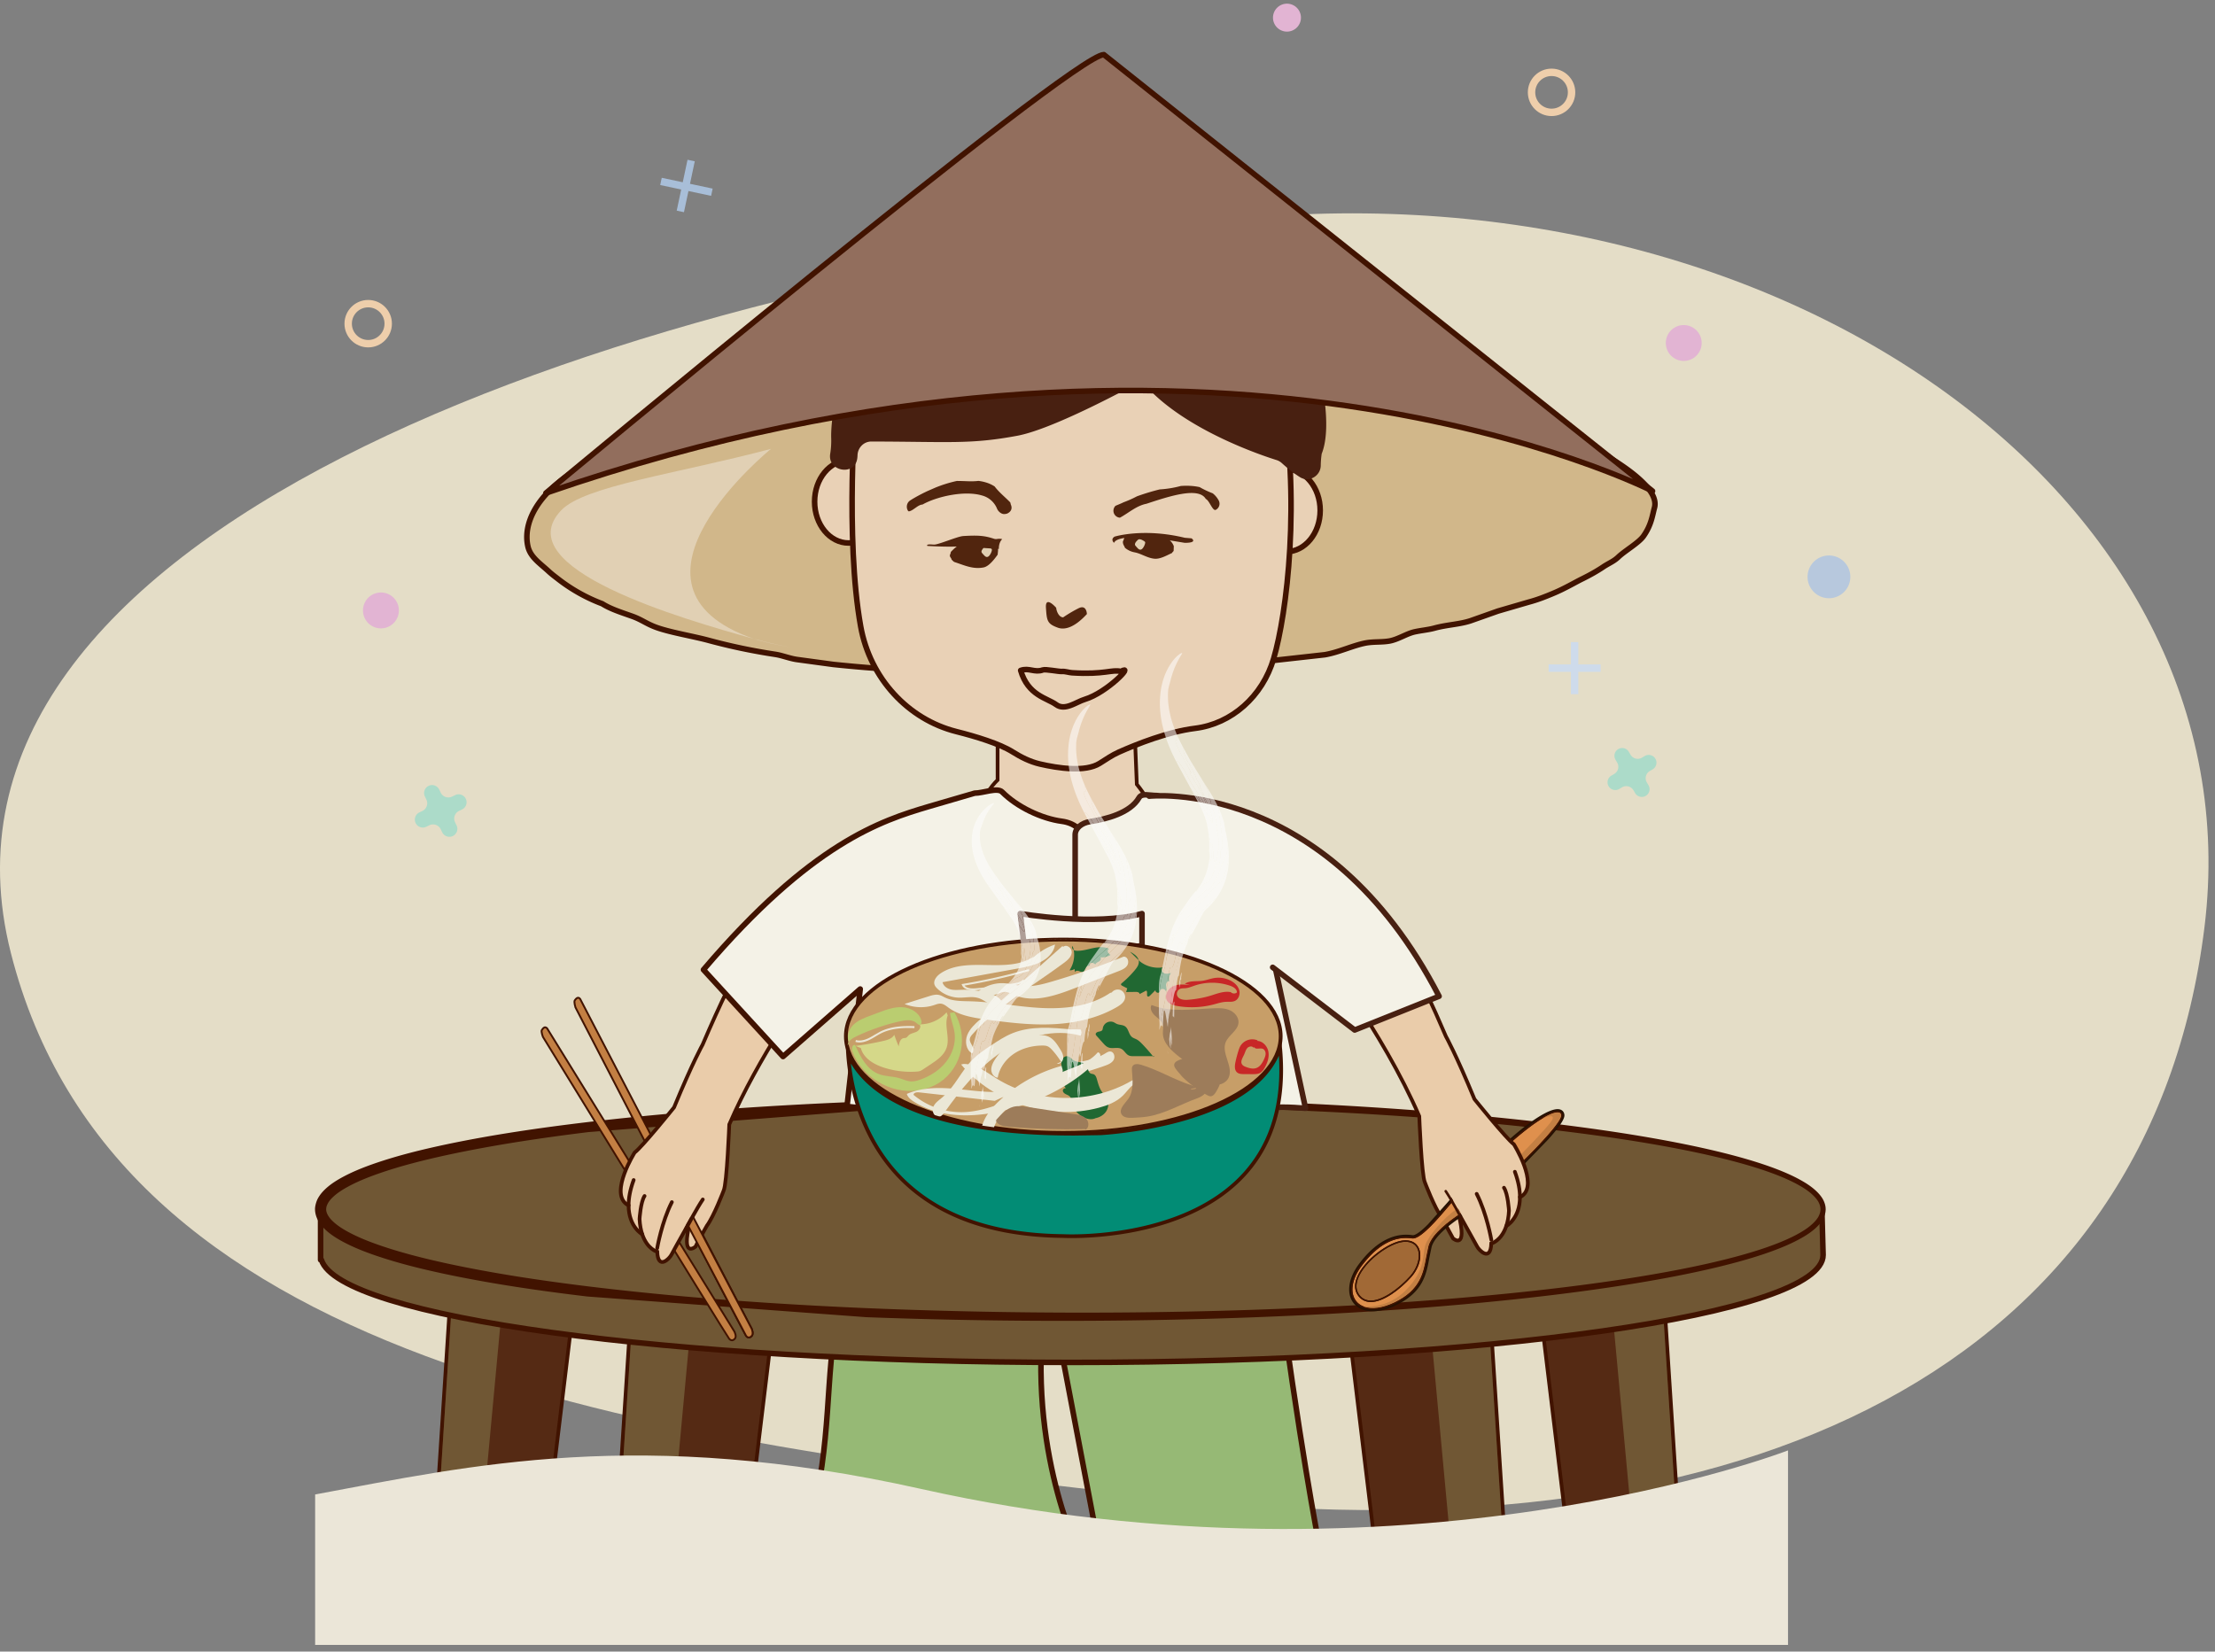 <?xml version="1.0" encoding="UTF-8"?>
<svg xmlns="http://www.w3.org/2000/svg" width="299" height="223">
  <rect width="100%" height="100%" fill="#808080" stroke="none"/>
  <g fill="none" fill-rule="evenodd">
    <path d="M159.532 202.454c-75.585-8.024-144.125-19.101-158.05-73.725C-12.979 72 81.131 39.846 163.219 29.97c76.14-9.16 141.556 36.924 134.361 95.212-7.315 59.255-61.7 85.377-138.048 77.272z" fill="#E4DDC7"></path>
    <path d="M173.335 178.942l-30.813-.534 5.832 30.666 29.954.652s-1.845-8.574-4.973-30.784m-32.528-.585l-27.671-1.079c-1.861 8.507-.72 17.562-3.852 28.541l36.791 4.883s-7.065-13.479-5.268-32.345" fill="#96B975"></path>
    <g stroke="#411300">
      <path d="M173.335 178.942l-30.813-.534 5.832 30.666 29.954.652s-1.845-8.574-4.973-30.784zm-32.528-.585l-27.671-1.079c-1.861 8.507-.72 17.562-3.852 28.541l36.791 4.883s-7.065-13.479-5.268-32.345z" stroke-width=".75" stroke-linecap="round" stroke-linejoin="round"></path>
      <path d="M226.469 207.579l-2.622-40.512-16.88-.182 5.047 41.672c4.826-.536 9.646-.839 14.455-.978z"></path>
    </g>
    <path d="M226.469 207.579l-2.622-40.512-16.88-.182 5.047 41.672c4.826-.536 9.646-.839 14.455-.978" fill="#552A14"></path>
    <path d="M226.469 207.579l-2.622-40.512-7.136-.077 3.793 40.84 5.965-.251" fill="#705734"></path>
    <path d="M73.998 202.619l4.6-37.977-16.88.182-2.548 39.353c4.941-.722 9.889-1.246 14.828-1.558z" stroke="#411300"></path>
    <path d="M73.998 202.619l4.6-37.977-16.88.182-2.547 39.353c4.94-.722 9.888-1.246 14.827-1.558" fill="#552A14"></path>
    <path d="M65.265 203.379l3.588-38.632-7.136.077-2.547 39.354 6.095-.799" fill="#705734"></path>
    <path d="M84.865 202.237c5.499 0 10.916.295 16.28.775l2.847-23.511-18.736.201-1.461 22.564 1.07-.029z" stroke="#411300"></path>
    <path d="M84.865 202.237c5.499 0 10.916.295 16.28.775l2.847-23.511-18.736.201-1.461 22.564 1.07-.029" fill="#552A14"></path>
    <path d="M84.865 202.237l6.196.162 2.116-22.782-7.921.085-1.461 22.564 1.07-.029" fill="#705734"></path>
    <path d="M202.998 209.781l-1.965-30.359-18.737-.202 4.117 33.994c5.494-1.389 11.031-2.538 16.585-3.433z" stroke="#411300"></path>
    <path d="M202.998 209.781l-1.965-30.359-18.737-.202 4.117 33.994c5.494-1.389 11.031-2.538 16.585-3.433" fill="#552A14"></path>
    <g fill="#705734">
      <path d="M202.998 209.781l-1.965-30.359-7.921-.085 2.945 31.707 6.941-1.263"></path>
      <path d="M246.078 169.198h-.136v-5.537H43.275v6.448h.111c2.424 7.704 46.849 13.844 101.302 13.844 56.008 0 101.412-6.495 101.412-14.507 0-.083-.012-.166-.022-.248"></path>
    </g>
    <path d="M245.942 163.662H43.275v6.448h.11c2.425 7.704 46.849 13.844 101.303 13.844 56.008 0 101.411-6.495 101.411-14.507l-.157-5.785z" stroke="#411300" stroke-width=".75" stroke-linecap="round" stroke-linejoin="round"></path>
    <g fill="#705734">
      <path d="M246.099 163.278c0 8.012-45.404 14.507-101.412 14.507S43.275 171.29 43.275 163.278s45.404-14.507 101.412-14.507 101.412 6.495 101.412 14.507"></path>
      <path d="M43.297 163.031c-.01.082-.022.165-.022.248 0 8.012 45.404 14.507 101.412 14.507s101.412-6.495 101.412-14.507c0-.083-.012-.166-.022-.248H43.297z"></path>
    </g>
    <path d="M245.75 163.278c-.024.005.053-.353-.272-.976-.334-.615-1.146-1.42-2.445-2.16-2.585-1.515-6.871-2.921-12.411-4.175-11.105-2.513-27.33-4.467-46.845-5.603-19.519-1.117-42.362-1.453-66.782-.441l-37.539 2.929c-6.357.785-12.752 1.731-19.072 3.091-3.155.687-6.3 1.472-9.329 2.531-1.51.531-2.998 1.134-4.352 1.901-.673.383-1.315.815-1.823 1.316a3.59 3.59 0 0 0-.623.785c-.145.31-.209.432-.23.802.004.52.343 1.086.86 1.581.508.498 1.149.93 1.821 1.313 1.353.766 2.84 1.37 4.35 1.9 3.029 1.059 6.174 1.844 9.328 2.531 6.319 1.361 12.714 2.307 19.072 3.092 12.724 1.545 25.331 2.403 37.537 2.932 24.42 1.013 47.263.678 66.782-.439 19.515-1.135 35.74-3.088 46.845-5.6 5.54-1.254 9.826-2.659 12.411-4.174 1.299-.74 2.111-1.545 2.445-2.16.162-.328.218-.521.246-.705l.027-.302-.001.031zm.697.031l-.026.301c-.023.213-.126.605-.326.98-.421.78-1.344 1.662-2.698 2.442-2.706 1.595-7.028 3.018-12.603 4.306-11.168 2.572-27.414 4.59-46.96 5.806-19.549 1.195-42.418 1.621-66.888.703l-37.653-2.791c-6.388-.763-12.818-1.688-19.211-3.038-3.194-.683-6.384-1.463-9.514-2.543-1.564-.544-3.115-1.16-4.605-1.995-.742-.423-1.476-.897-2.135-1.54-.328-.322-.637-.69-.886-1.131-.24-.447-.413-.973-.418-1.531-.008-.451.183-1.122.422-1.529.25-.439.56-.806.889-1.126.66-.641 1.391-1.116 2.133-1.538 1.489-.834 3.04-1.451 4.603-1.995 3.13-1.079 6.319-1.859 9.513-2.543 6.393-1.35 12.822-2.274 19.21-3.038 12.783-1.502 25.419-2.312 37.652-2.793 24.47-.92 47.339-.495 66.888.7 19.546 1.214 35.792 3.231 46.959 5.802 5.576 1.288 9.898 2.711 12.603 4.306 1.355.781 2.278 1.662 2.699 2.442.418.794.329 1.327.354 1.312l-.002.031z" fill="#411300"></path>
    <path d="M200.373 53.827c-20.916-7.057-68.52-5.133-68.52-5.133-32.875 3.417-53.395 14.324-53.395 14.324-6.34 3.711-7.86 7.925-7.19 10.784.325 1.411 1.614 2.256 2.716 3.267.497.468.949.79 1.503 1.224a22.79 22.79 0 0 0 5.809 3.226c1.159.73 2.586 1.167 4.018 1.679 1.417.504 1.97 1.074 3.522 1.598 1.89.637 4.796 1.121 6.81 1.664a80.15 80.15 0 0 0 9.014 1.892c.962.148 1.983.575 2.963.702l4.868.66c23.232 2.43 48.442.681 48.442.681l17.9-1.993c1.9-.325 3.774-1.248 5.508-1.583 1.115-.208 2.243-.081 3.301-.286 1.172-.245 2.233-.98 3.327-1.224.912-.198 1.804-.268 2.641-.494 1.723-.473 3.402-.505 4.9-1.001l3.703-1.31 4.167-1.214c1.143-.301 2.279-.748 3.207-1.141 1.666-.689 2.917-1.461 4.052-2.017 1.087-.541 1.963-1.042 2.737-1.559.777-.528 1.451-.757 2.085-1.368.889-.844 2.719-1.889 3.382-2.801 1.081-1.531 1.205-2.805 1.491-3.845 1.531-5.528-22.961-14.732-22.961-14.732" fill="#D1B78A"></path>
    <path d="M200.373 53.827c-20.916-7.057-68.52-5.133-68.52-5.133-32.875 3.417-53.395 14.324-53.395 14.324-6.34 3.711-7.86 7.925-7.19 10.784.325 1.411 1.614 2.256 2.716 3.267.497.468.949.79 1.503 1.224a22.79 22.79 0 0 0 5.809 3.226c1.159.73 2.586 1.167 4.018 1.679 1.417.504 1.97 1.074 3.522 1.598 1.89.637 4.796 1.121 6.81 1.664a80.15 80.15 0 0 0 9.014 1.892c.962.148 1.983.575 2.963.702l4.868.66c23.232 2.43 48.442.681 48.442.681l17.9-1.993c1.9-.325 3.774-1.248 5.508-1.583 1.115-.208 2.243-.081 3.301-.286 1.172-.245 2.233-.98 3.327-1.224.912-.198 1.804-.268 2.641-.494 1.723-.473 3.402-.505 4.9-1.001l3.703-1.31 4.167-1.214c1.143-.301 2.279-.748 3.207-1.141 1.666-.689 2.917-1.461 4.052-2.017 1.087-.541 1.963-1.042 2.737-1.559.777-.528 1.451-.757 2.085-1.368.889-.844 2.719-1.889 3.382-2.801 1.081-1.531 1.205-2.805 1.491-3.845 1.531-5.528-22.961-14.732-22.961-14.732z" stroke="#411300" stroke-width=".75"></path>
    <path d="M101.769 86.257c2.388.663 4.91 1.158 4.91 1.158-1.478-.284-3.753-.757-4.91-1.158-9.618-2.667-33.442-9.531-26.021-17.346 3.144-3.303 15.382-4.88 28.326-8.303 0 0-22.876 18.53-2.305 25.649" fill="#E1D0B4"></path>
    <path d="M134.662 95.875v9.44s-8.835 8.25 8.5 10.607c0 0 19.016.773 10.295-10.023l-.403-10.024" fill="#E9D1B6"></path>
    <path d="M134.662 95.875v9.44s-8.835 8.25 8.5 10.607c0 0 19.016.773 10.295-10.023l-.403-10.024" stroke="#411300" stroke-width=".5"></path>
    <path d="M178.211 68.916c0 3.081-2.052 5.579-4.583 5.579s-4.583-2.498-4.583-5.579 2.052-5.578 4.583-5.578 4.583 2.497 4.583 5.578" fill="#E9D1B6"></path>
    <path d="M178.211 68.916c0 3.081-2.052 5.579-4.583 5.579s-4.583-2.498-4.583-5.579 2.052-5.578 4.583-5.578 4.583 2.497 4.583 5.578z" stroke="#411300" stroke-width=".75"></path>
    <path d="M119.128 67.737c0 3.081-2.052 5.579-4.583 5.579s-4.583-2.498-4.583-5.579 2.052-5.579 4.583-5.579 4.583 2.498 4.583 5.579" fill="#E9D1B6"></path>
    <path d="M119.128 67.737c0 3.081-2.052 5.579-4.583 5.579s-4.583-2.498-4.583-5.579 2.052-5.579 4.583-5.579 4.583 2.498 4.583 5.579z" stroke="#411300" stroke-width=".75"></path>
    <path d="M115.527 54.181s-1.494 18.471.657 30.41c1.268 7.033 6.418 12.543 12.91 14.184 2.613.66 5.822 1.628 7.601 2.747 1.152.725 2.366 1.33 3.671 1.634 2.489.579 6.14 1.118 8.059-.079.859-.535 1.683-1.115 2.6-1.524 2.381-1.061 6.618-2.755 10.285-3.211 4.953-.614 9.116-4.314 10.619-9.42 1.749-5.939 3.776-21.328.927-37.033" fill="#E9D1B6"></path>
    <path d="M115.527 54.181s-1.494 18.471.657 30.41c1.268 7.033 6.418 12.543 12.91 14.184 2.613.66 5.822 1.628 7.601 2.747 1.152.725 2.366 1.33 3.671 1.634 2.489.579 6.14 1.118 8.059-.079.859-.535 1.683-1.115 2.6-1.524 2.381-1.061 6.618-2.755 10.285-3.211 4.953-.614 9.116-4.314 10.619-9.42 1.749-5.939 3.776-21.328.927-37.033" stroke="#411300" stroke-width=".75"></path>
    <path d="M155.021 52.479c-.577-.605-1.501-.716-2.238-.321-3.177 1.701-11.288 5.896-15.431 6.672-6.381 1.195-9.254.804-19.727.784-1.035-.002-1.841.841-1.87 1.876a3.37 3.37 0 0 1-.046.48c-.389 2.354-4.031 1.652-3.64-.702a11.1 11.1 0 0 0 .131-2.205s-.774-21.507 24.468-23.951c0 0 34.143-5.355 41.701 16.487.031.089.054.169.073.262.188.899 1.23 6.274-.027 9.402 0 0-.119.741-.128 1.583-.017 1.43-1.588 2.339-2.802 1.583-.696-.433-1.51-1.046-2.455-1.901a1.89 1.89 0 0 0-.694-.404c-2.046-.64-11.853-3.923-17.315-9.645" fill="#482011"></path>
    <path d="M149.005 7.375c-4.181 0-75.318 59.202-75.318 59.202 89.554-31.006 149.388-.271 149.388-.271l-74.07-58.931z" fill="#926E5D"></path>
    <path d="M149.005 7.375c-4.181 0-75.318 59.202-75.318 59.202 89.554-31.006 149.388-.271 149.388-.271l-74.07-58.931z" stroke="#411300" stroke-width=".75" stroke-linejoin="round"></path>
    <path d="M136.299 155.764l-1.68-3.359a.97.97 0 1 1 1.736-.868l1.68 3.359 3.561-1.78a.97.97 0 1 1 .868 1.736l-3.561 1.78 1.982 3.963a.97.97 0 1 1-1.736.868l-1.982-3.963-3.762 1.881a.97.97 0 1 1-.868-1.736l3.762-1.881zm19.494-29.693l-.098.55a1.39 1.39 0 0 1-1.616 1.125l-.55-.098a1.3 1.3 0 1 0-.458 2.56l.55.098a1.39 1.39 0 0 1 1.125 1.615l-.098.55a1.3 1.3 0 1 0 2.56.458l.098-.549c.136-.757.859-1.26 1.616-1.125l.55.098a1.3 1.3 0 1 0 .458-2.56l-.55-.098a1.39 1.39 0 0 1-1.125-1.615l.098-.55a1.3 1.3 0 1 0-2.56-.458" fill="#05B1A0"></path>
    <path d="M197.837 161.344l.119.418c.163.575-.171 1.174-.746 1.337l-.418.119a1.01 1.01 0 1 0 .553 1.946l.418-.119c.575-.163 1.174.171 1.337.746l.119.418a1.01 1.01 0 1 0 1.945-.553l-.119-.417c-.163-.575.171-1.174.746-1.337l.418-.119a1.01 1.01 0 1 0-.553-1.946l-.418.119c-.575.163-1.174-.17-1.337-.746l-.119-.418a1.01 1.01 0 1 0-1.946.552" fill="#14B694"></path>
    <path d="M73.853 138.848l25.28 40.934s.371.704.038.997c0 0-.356.432-.738-.013s-25.135-40.752-25.135-40.752-.294-.743-.154-.94.381-.57.709-.226" fill="#C37F43"></path>
    <path d="M73.853 138.848l25.28 40.934s.371.704.038.997c0 0-.356.432-.738-.013s-25.135-40.752-25.135-40.752-.294-.743-.154-.94.381-.57.709-.226z" stroke="#411300" stroke-width=".25"></path>
    <path d="M78.312 134.872l23.159 44.542s.316.73-.034 1.006c0 0-.384.414-.729-.057s-23.029-44.349-23.029-44.349-.237-.765-.085-.955.418-.553.718-.187" fill="#C37F43"></path>
    <path d="M78.312 134.872l23.159 44.542s.316.73-.034 1.006c0 0-.384.414-.729-.057s-23.029-44.349-23.029-44.349-.237-.765-.085-.955.418-.553.718-.187z" stroke="#411300" stroke-width=".25"></path>
    <path d="M104.294 123.546c-1.544 1.688-4.567 6.076-9.446 17.495 0 0-1.319 2.33-3.858 8.481 0 0-4.227 5.262-5.32 6.097 0 0-3.34 5.311-1.118 6.957l.3.187c.009 2.894 1.841 3.889 1.841 3.889.677 2.021 2.028 2.366 2.028 2.366.098 2.522 1.654.916 1.914.398.291-.578 2.777-4.986 2.777-4.986-.198.409-.274.627-.274.627-1.258 4.981.744 3.271.744 3.271.151-.392 1.532-2.816 1.532-2.816.974-1.314 2.27-4.758 2.27-4.758.443-.893.758-8.927.758-8.927 3.866-8.986 10.339-18.195 12.882-21.661-3.092-1.491-5.44-3.829-7.03-6.62" fill="#EACCAA"></path>
    <path d="M104.294 123.546c-1.544 1.688-4.567 6.076-9.446 17.495 0 0-1.319 2.33-3.858 8.481 0 0-4.227 5.262-5.32 6.097 0 0-3.34 5.311-1.118 6.957l.3.187c.009 2.894 1.841 3.889 1.841 3.889.677 2.021 2.028 2.366 2.028 2.366.098 2.522 1.654.916 1.914.398.291-.578 2.777-4.986 2.777-4.986-.198.409-.274.627-.274.627-1.258 4.981.744 3.271.744 3.271.151-.392 1.532-2.816 1.532-2.816.974-1.314 2.27-4.758 2.27-4.758.443-.893.758-8.927.758-8.927 3.866-8.986 10.339-18.195 12.882-21.661-3.092-1.491-5.44-3.829-7.03-6.62z" stroke="#411300" stroke-width=".5"></path>
    <path d="M101.471 179.413l-7.953-15.182-.731 1.073 7.921 15.059c.344.471.729.056.729.056.35-.275.034-1.006.034-1.006" fill="#C37F43"></path>
    <path d="M101.471 179.413l-7.953-15.182-.731 1.073 7.921 15.059c.344.471.729.056.729.056.35-.275.034-1.006.034-1.006z" stroke="#411300" stroke-width=".25"></path>
    <path d="M84.852 162.763c-.002-.936.184-2.071.685-3.435" fill="#EACCAA"></path>
    <path d="M84.852 162.763c-.002-.936.184-2.071.685-3.435" stroke="#411300" stroke-width=".5" stroke-linecap="round"></path>
    <path d="M86.693 166.652c-.184-.553-.317-1.229-.36-2.059 0 0 .131-2.284.675-3.109" fill="#EACCAA"></path>
    <path d="M86.693 166.652c-.184-.553-.317-1.229-.36-2.059 0 0 .131-2.284.675-3.109" stroke="#411300" stroke-width=".5" stroke-linecap="round"></path>
    <path d="M88.712 168.533s.611-3.539 1.981-6.222" fill="#EACCAA"></path>
    <path d="M88.712 168.533s.611-3.539 1.981-6.222" stroke="#411300" stroke-width=".5" stroke-linecap="round"></path>
    <path d="M92.562 166.009c.254-.527 1.557-2.95 2.308-4.057" fill="#EACCAA"></path>
    <path d="M92.562 166.009c.254-.527 1.557-2.95 2.308-4.057" stroke="#411300" stroke-width=".5" stroke-linecap="round"></path>
    <path d="M211.176 150.522a.86.86 0 0 0-.181-.458c-.108-.134-.316-.295-.693-.307-1.635-.049-6.121 2.9-13.804 11.324l-.966 1.116a17.78 17.78 0 0 1 1.321 2.372c.858-.596 1.55-.999 1.628-1.043.884-.429 3.968-3.098 7.036-6.088l3.491-3.609c2.02-2.263 2.205-2.971 2.168-3.307" fill="#251103"></path>
    <path d="M210.652 150.342c-.073-.09-.195-.138-.363-.143-1.583-.047-6.361 3.391-13.465 11.18l-1.046 1.211a17.69 17.69 0 0 1 .871 1.572c.866-.596 1.552-.985 1.625-1.026l.006-.003c1.739-.822 12.62-11.072 12.457-12.563a.43.43 0 0 0-.085-.228" fill="#DF904D"></path>
    <path d="M210.803 150.22c-.11-.136-.28-.208-.507-.215-1.509-.045-5.98 2.873-13.615 11.244l-1.01 1.168.108.172 1.045-1.21c7.105-7.789 11.882-11.228 13.466-11.18.168.005.29.053.362.143a.43.43 0 0 1 .086.228c.162 1.49-10.719 11.741-12.458 12.562-.002.002-.004.002-.006.004-.072.041-.759.43-1.625 1.026l.091.181c.876-.607 1.574-1.007 1.626-1.037.838-.399 3.966-3.109 6.978-6.046 1.717-1.674 5.699-5.679 5.586-6.711-.014-.132-.057-.242-.127-.329" fill="#411300"></path>
    <path d="M210.652 150.342c-.073-.09-.195-.138-.363-.143-.441-.013-1.13.244-2.048.791.888-.341 1.632-.471 1.289.232-.45.922-9.272 10.128-11.639 11.244-.53.25-1.067.604-1.589 1.004l.347.692c.866-.596 1.552-.985 1.625-1.026l.006-.003c1.739-.822 12.62-11.072 12.457-12.563a.43.43 0 0 0-.085-.228" fill="#C37F43"></path>
    <path d="M177.618 127.599s9.079 11.754 13.967 23.114c0 0 .315 8.034.757 8.927 0 0 1.297 3.444 2.271 4.757l1.532 2.816s2.002 1.71.744-3.271c0 0-.077-.218-.274-.627l2.777 4.986c.26.518 1.815 2.124 1.914-.397 0 0 1.351-.345 2.028-2.366 0 0 1.831-.996 1.841-3.89l.299-.186c2.223-1.646-1.118-6.957-1.118-6.957-1.093-.836-5.32-6.097-5.32-6.097-2.538-6.152-3.857-8.482-3.857-8.482-7.59-17.761-10.71-18.548-10.71-18.548s-6.83-6.188-9.586-6.86-9.646-1.071-9.646-1.071 11.154 14.486 12.381 14.152" fill="#EACCAA"></path>
    <path d="M177.618 127.599s9.079 11.754 13.967 23.114c0 0 .315 8.034.757 8.927 0 0 1.297 3.444 2.271 4.757l1.532 2.816s2.002 1.71.744-3.271c0 0-.077-.218-.274-.627l2.777 4.986c.26.518 1.815 2.124 1.914-.397 0 0 1.351-.345 2.028-2.366 0 0 1.831-.996 1.841-3.89l.299-.186c2.223-1.646-1.118-6.957-1.118-6.957-1.093-.836-5.32-6.097-5.32-6.097-2.538-6.152-3.857-8.482-3.857-8.482-7.59-17.761-10.71-18.548-10.71-18.548s-6.83-6.188-9.586-6.86-9.646-1.071-9.646-1.071 11.154 14.486 12.381 14.152z" stroke="#411300" stroke-width=".5"></path>
    <path d="M205.175 161.648c.002-.936-.184-2.071-.685-3.435" fill="#EACCAA"></path>
    <path d="M205.175 161.648c.002-.936-.184-2.071-.685-3.435" stroke="#411300" stroke-width=".5" stroke-linecap="round"></path>
    <path d="M195.951 161.706l-.544.639-2.678 2.997c-1.32 1.318-1.85 1.464-2.049 1.434a5.76 5.76 0 0 0-3.037.361c-1.476.588-2.89 1.778-4.206 3.538-1.453 1.946-1.726 4.026-.696 5.3.516.638 1.3 1.008 2.268 1.069 1.002.064 2.188-.215 3.428-.808 3.677-1.759 4.117-4.229 4.505-6.408l.315-1.486c.433-1.512 2.725-3.206 4.127-4.128-.55-.792-1.019-1.636-1.433-2.508" fill="#251103"></path>
    <path d="M183.358 172.534c-.383.942-.322 1.736.182 2.359.369.456.854.695 1.444.711 1.613.043 3.849-1.618 5.35-3.284 1.189-1.318 1.547-3.144.798-4.07-.371-.46-.983-.654-1.767-.561-1.869.222-5.072 2.547-6.007 4.845" fill="#A16936"></path>
    <path d="M190.478 172.45c-1.419 1.574-3.71 3.395-5.5 3.347-.648-.017-1.183-.28-1.588-.782-.544-.673-.617-1.556-.211-2.554.957-2.354 4.244-4.737 6.163-4.964 1.079-.128 1.651.272 1.941.631.819 1.014.466 2.912-.805 4.322m5.687-10.316l-.421.496c-1.699 2.004-4.025 4.75-5.131 4.582-2.406-.366-4.702.888-6.823 3.727-1.328 1.778-1.606 3.646-.707 4.758.939 1.16 2.917 1.214 5.163.139 3.473-1.661 3.891-4.012 4.261-6.086l.324-1.53c.481-1.679 2.864-3.441 4.314-4.386-.359-.548-.683-1.116-.98-1.7" fill="#DF904D"></path>
    <path d="M197.145 163.834c-1.449.945-3.833 2.707-4.313 4.386-.139.484-.229.992-.325 1.53-.37 2.075-.788 4.426-4.261 6.087-2.246 1.074-4.224 1.021-5.163-.14-.898-1.112-.621-2.979.707-4.758 2.122-2.839 4.417-4.093 6.823-3.727 1.106.169 3.432-2.577 5.131-4.582l.421-.496-.094-.188-.475.559c-1.575 1.859-3.955 4.668-4.954 4.516-.98-.149-1.959-.033-2.908.345-1.432.571-2.811 1.734-4.099 3.458-1.383 1.851-1.659 3.812-.702 4.995.471.582 1.194.92 2.091.978.96.061 2.104-.211 3.306-.786 3.562-1.704 3.99-4.107 4.367-6.227l.321-1.51c.458-1.6 2.804-3.336 4.232-4.272l-.105-.168m-6.013 4.416c.748.926.39 2.752-.798 4.071-1.501 1.665-3.737 3.326-5.35 3.283-.59-.016-1.075-.255-1.444-.71-.504-.624-.565-1.418-.182-2.36.935-2.297 4.138-4.623 6.007-4.844.784-.093 1.395.1 1.767.56m-7.953 4.212c-.406.997-.333 1.88.211 2.553a2.03 2.03 0 0 0 1.588.783c1.79.047 4.081-1.774 5.5-3.348 1.271-1.409 1.624-3.308.805-4.321-.29-.359-.862-.759-1.941-.632-1.919.228-5.206 2.611-6.163 4.965" fill="#411300"></path>
    <path d="M196.726 163.164c-1.973 1.37-3.811 3.642-4.267 4.81-.544 1.397.173 3.369-2.737 6.279-2.037 2.038-4.398 2.225-5.629 2.155 1.052.391 2.533.204 4.154-.571 3.472-1.662 3.891-4.013 4.261-6.087l.324-1.53c.481-1.679 2.864-3.441 4.314-4.386l-.42-.67" fill="#C37F43"></path>
    <path d="M203.334 165.537c.184-.553.317-1.229.36-2.059 0 0-.131-2.284-.675-3.109" fill="#EACCAA"></path>
    <path d="M203.334 165.537c.184-.553.317-1.229.36-2.059 0 0-.131-2.284-.675-3.109" stroke="#411300" stroke-width=".5" stroke-linecap="round"></path>
    <path d="M201.316 167.418s-.611-3.539-1.981-6.222" fill="#EACCAA"></path>
    <path d="M201.316 167.418s-.611-3.539-1.981-6.222" stroke="#411300" stroke-width=".5" stroke-linecap="round"></path>
    <path d="M197.465 164.894c-.254-.527-1.557-2.95-2.308-4.057" fill="#EACCAA"></path>
    <path d="M197.465 164.894c-.254-.527-1.557-2.95-2.308-4.057" stroke="#411300" stroke-width=".35" stroke-linecap="round"></path>
    <path d="M137.779 90.521c1.112-.407 1.881.343 2.993-.065.365-.133 2.177.239 2.57.207.463-.038.912.148 1.374.177 4.418.281 5.355-.479 6.594-.185 1.933-1.093-1.878 2.872-4.863 3.768-1.193.358-2.677 1.596-3.883.713-1.226-.898-3.8-1.223-4.785-4.615" fill="#E9D1B6"></path>
    <path d="M137.779 90.521c1.112-.407 1.881.343 2.993-.065.365-.133 2.177.239 2.57.207.463-.038.912.148 1.374.177 4.418.281 5.355-.479 6.594-.185 1.933-1.093-1.878 2.872-4.863 3.768-1.193.358-2.677 1.596-3.883.713-1.226-.898-3.8-1.223-4.785-4.615" stroke="#411300" stroke-width=".75" stroke-linecap="round"></path>
    <path d="M143.337 110.891c-2.731-.362-6.027-1.923-8.058-3.962-.64-.642-2.598.167-3.711.163l-6.169 1.8c-6.447 1.903-15.892 4.938-30.441 22.042l10.744 11.721 10.419-9.116-1.791 15.9c.575-.047 1.106.124 1.683.108l27.24-.488c1.013-.006 2.005.053 2.987.139v-35.872c0-1.202-1.229-2.213-2.903-2.435" fill="#F4F2E7"></path>
    <path d="M143.337 110.891c-2.731-.362-6.027-1.923-8.058-3.962-.64-.642-2.598.167-3.711.163l-6.169 1.8c-6.447 1.903-15.892 4.938-30.441 22.042l10.744 11.721 10.419-9.116-1.791 15.9c.575-.047 1.106.124 1.683.108l27.24-.488c1.013-.006 2.005.053 2.987.139v-35.872c0-1.202-1.229-2.213-2.903-2.435z" stroke="#411300" stroke-width=".75" stroke-linecap="round" stroke-linejoin="round"></path>
    <path d="M147.575 157.471l4.048.106c5.167-4.923 12.359-8.084 21.584-8.084 1.041 0 2.036.07 3.026.148l-5.613-26.077c5.704-9.169-2.631-14.235-8.556-14.214l-5.896-1.939c-1.015.004-2.033-.363-2.415.302-1.187 2.072-4.442 2.895-6.595 3.218-1.186.178-2.025.919-2.025 1.776v42.946c0 .972 1.069 1.772 2.442 1.818" fill="#F4F2E7"></path>
    <path d="M147.575 157.471l4.048.106c5.167-4.923 12.359-8.084 21.584-8.084 1.041 0 2.036.07 3.026.148l-5.613-26.077c5.704-9.169-2.631-14.235-8.556-14.214l-5.896-1.939c-1.015.004-2.033-.363-2.415.302-1.187 2.072-4.442 2.895-6.595 3.218-1.186.178-2.025.919-2.025 1.776v42.946c0 .972 1.069 1.772 2.442 1.818z" stroke="#482011" stroke-width=".75" stroke-linecap="round" stroke-linejoin="round"></path>
    <path d="M137.719 123.353s10.117 1.743 16.44 0v4.337s-9.331 1.289-15.907 0l-.533-4.337z" fill="#F4F2E7"></path>
    <path d="M137.719 123.353s10.117 1.743 16.44 0v4.337s-9.331 1.289-15.907 0l-.533-4.337z" stroke="#482011" stroke-width=".75" stroke-linecap="round" stroke-linejoin="round"></path>
    <path d="M136.717 137.242s10.117 1.743 16.44 0v4.337s-9.331 1.289-15.907 0l-.533-4.337z" fill="#E1E0C8"></path>
    <g fill="#482011">
      <path d="M136.219 137.303l-.026.023.084.04zm.212.308c.013-.011.037-.01.05-.021l-.245-.166c-.114.101.272.12.195.187m-.015.06c-.042.081.065.1.102.113-.083-.016.008-.143-.102-.113m3.454 4.582l-.024.005c.011.004.019.001.024-.005"></path>
      <path d="M141.634 142.024l.022-.082c-.331.136-.686-.039-1.031-.006l.026-.027c-.862-.096-1.67-.048-2.536-.12.015-.007.023-.03.039-.038-.046.022-.1.067-.145.052-.009-.02.019-.036.035-.042-.147-.164-.556-.005-.65-.128-.061.005-.131.051-.126.096-.051-.011-.119-.006-.157-.03l-.08-.492-.095-.516c-.068-.346-.144-.692-.24-1.026.015-.035.052-.046.1-.043-.294-.556-.28-1.179-.318-1.78-.061-.016-.054.068-.122.017-.049.201.186.334.101.521l-.059-.015c-.02.131.145.008.089.148-.041.058-.073-.004-.074.021.056.266.04.553.207.79-.114.078.032.29-.073.404.057.063.053.135.138.151.028.498.091.899.183 1.478l.077.512.074.011.577.082.729.11c.487-.169.996.173 1.548.156.003.009.001.017-.003.024a1.56 1.56 0 0 1 .65-.004l.187-.086c1.254.302 2.562.198 3.85.274 1.464.051 2.765.176 4.169-.23 0 .023.012.035-.024.047.407-.074.787-.019 1.17-.096l.001.023c.945-.274 1.988-.151 2.903-.475.147-.029.354-.011.464-.083l.002-.508-.007-.902-.061-1.819.047.003c-.025-.242-.028-.464-.02-.728l.02-.403.007-.107c-.019-.009-.058.006-.086.007l-.188.029-1.453.264c-.965.061-1.951.557-2.951.466-.617-.18-1.401.323-1.982.102-1.178-.362-2.308-.145-3.501-.003-1.075-.187-2.187.049-3.209-.325-.515.116-1.018-.325-1.572-.348l.012.06c-.173-.202-.473.186-.559-.091l.022-.009c-.085-.147-.287.276-.328.11l-.026.063c-.13 0-.004-.077-.098-.117-.038.003-.032.117-.103.068.025-.269-.318.009-.279-.292.068.011-.089-.133.075-.171-.04-.037-.248-.057-.252.073-.041.132-.144.235-.033.362l.043-.094c.027.105.025.054.028.131.167.039.166.186.279.265 0 0-.002-.006.001-.011.101-.105.205-.019.268.008l.018.059c.024.12.226-.196.146-.007.351-.001.744.058 1.13.102.063-.069.293.043.227-.112.076.176.358.255.465.259-.006.015-.012.032-.028.024.183.237.267-.171.432.112.05-.182.346.097.478-.108.02.043.024.081.012.113.349.037.73.14 1.025.176.267-.141.609.121.843-.087.177.06.463.179.721.1l-.026.026c.285.003.642.01.844-.121.073.22.199.186.319.257.195-.094.578-.052.871-.134.042.101.24-.034.252.111.821-.265 1.816-.171 2.699.006l-.012.011c.11-.081.232-.262.341-.373.012.012.012.036-.012.037.157-.037.313.095.47.058 0 .024 0 .024-.024.049.144-.074.315.096.483-.027l.013.037.107-.061c.001.048.003.12-.058.109a11.21 11.21 0 0 0 2.06-.318l1.027-.252.46-.127c.089-.024.182-.046.267-.061l-.064.061c-.01.013.067-.059.079-.037.02.01.041.032.041.032-.025.022-.036.026-.047.03-.041.124-.027.171-.006.264.021.174.05.347.039.514-.023-.002-.069-.052-.096-.006.131.248-.169.398.102.522-.013.011-.074.019-.096-.006.09.688.085 1.395.041 2.089.452.64-.452.354-.991.642l-.002-.049c-.754.253-1.593.146-2.391.24-.335.003-.555.081-.891.103l-.012-.06c-.551.267-1.195-.14-1.772.137l.038-.085c-.087.133-.358-.03-.315.189l-.107-.063c-.392.301-.732-.116-1.219.085l.032-.053c-.13.044-.282.074-.379.027.015-.007.008-.023.038-.036-.409-.208-.862.03-1.295.012l.05-.096c-.209.11-.59-.004-.864.042l.017-.045-.14.062-.001-.092c-.355-.015-.693.042-1.041.038"></path>
      <path d="M138.044 141.762l.003.004c.012-.007.007-.007-.003-.004m-.936-4.029c-.016-.008-.028-.016-.041-.025.001.019.028.019.041.025"></path>
    </g>
    <path d="M137.182 151.721s10.117 1.743 16.44 0v4.337s-9.331 1.289-15.907 0l-.533-4.337z" fill="#E1E0C8"></path>
    <g fill="#482011">
      <path d="M136.684 151.782l-.026.023.084.04zm.212.308c.013-.011.037-.01.05-.021l-.245-.166c-.114.101.272.12.195.187m-.015.06c-.042.081.065.1.102.113-.083-.016.008-.143-.102-.113m3.454 4.582l-.024.005c.011.004.019.001.024-.005"></path>
      <path d="M142.099 156.503l.022-.082c-.331.136-.686-.039-1.031-.006l.026-.027c-.862-.096-1.67-.048-2.536-.12.015-.007.023-.03.039-.038-.046.022-.1.067-.145.052-.009-.02.019-.036.035-.042-.147-.164-.556-.005-.65-.128-.061.005-.131.051-.126.096-.051-.011-.119-.006-.157-.03l-.08-.492-.095-.516c-.068-.346-.144-.692-.24-1.026.015-.035.052-.046.1-.043-.294-.556-.28-1.179-.318-1.78-.061-.016-.054.068-.122.017-.049.201.186.334.101.521l-.059-.015c-.02.131.145.008.089.148-.041.058-.073-.004-.074.021.056.266.04.553.207.79-.114.078.032.29-.073.404.057.063.053.135.138.151.028.498.091.899.183 1.478l.077.512.074.011.577.082.729.11c.487-.169.996.173 1.548.156.003.009.001.017-.003.024a1.56 1.56 0 0 1 .65-.004l.187-.086c1.254.302 2.562.198 3.85.274 1.464.051 2.765.176 4.169-.23 0 .023.012.035-.024.047.407-.074.787-.019 1.17-.096l.001.023c.945-.274 1.988-.151 2.903-.475.147-.029.354-.011.464-.083l.002-.508-.007-.902-.061-1.819.047.003c-.025-.242-.028-.464-.02-.728l.02-.403.007-.107c-.019-.009-.058.006-.086.007l-.188.029-1.453.264c-.965.061-1.951.557-2.951.466-.617-.18-1.402.323-1.982.102-1.178-.362-2.308-.145-3.501-.003-1.075-.187-2.187.049-3.209-.325-.515.116-1.018-.325-1.572-.348l.012.06c-.173-.202-.473.186-.559-.091l.022-.009c-.085-.147-.287.276-.328.11l-.026.063c-.13 0-.004-.077-.098-.117-.038.003-.032.117-.103.068.025-.269-.318.009-.279-.292.068.011-.089-.133.075-.171-.04-.037-.248-.057-.252.073-.041.132-.144.235-.033.362l.043-.094c.027.105.025.054.028.131.167.039.166.186.279.265 0 0-.002-.006.001-.011.101-.105.205-.019.268.008l.018.059c.024.12.226-.196.146-.007.351-.001.744.058 1.13.102.063-.069.293.043.227-.112.076.176.358.255.465.259-.006.015-.012.032-.028.024.183.237.267-.171.432.112.05-.182.346.097.478-.108.02.043.024.081.012.113.349.037.73.14 1.025.176.267-.141.609.121.843-.087.177.06.463.179.721.1l-.026.026c.285.003.642.01.844-.121.073.22.199.186.319.257.195-.094.578-.052.871-.134.042.101.24-.034.252.111.821-.265 1.816-.171 2.699.006l-.012.011c.11-.081.232-.262.341-.373.012.012.012.036-.012.037.157-.037.313.095.47.058 0 .024 0 .024-.025.049.145-.074.316.096.484-.027l.013.037.107-.061c.001.048.003.12-.058.109a11.21 11.21 0 0 0 2.06-.318l1.027-.252.46-.127c.089-.024.182-.046.267-.061l-.064.061c-.01.013.067-.059.079-.037.02.01.041.032.041.032-.025.022-.036.026-.047.03-.041.124-.027.171-.006.264.021.174.05.347.039.514-.023-.002-.069-.052-.096-.006.131.248-.169.398.102.522-.013.011-.074.019-.096-.006.09.688.085 1.395.041 2.089.453.64-.452.354-.991.642l-.002-.049c-.754.253-1.593.146-2.391.24-.335.003-.555.081-.891.103l-.012-.06c-.551.267-1.195-.14-1.772.137l.038-.085c-.087.133-.358-.03-.315.189l-.107-.063c-.392.301-.732-.116-1.219.085l.032-.053c-.13.044-.282.074-.379.027.015-.007.008-.023.038-.036-.409-.208-.862.03-1.295.012l.05-.096c-.209.11-.59-.004-.864.042l.017-.045-.14.062-.001-.092c-.355-.015-.693.042-1.041.038"></path>
      <path d="M138.509 156.241l.003.004c.012-.007.007-.007-.003-.004m-.936-4.029c-.016-.008-.028-.016-.041-.025.001.019.028.019.041.025"></path>
    </g>
    <path d="M155.131 107.5s23.828-2.612 39.13 27.016l-11.395 4.558-11.07-8.465" fill="#F4F2E7"></path>
    <path d="M155.131 107.5s23.828-2.612 39.13 27.016l-11.395 4.558-11.07-8.465" stroke="#482011" stroke-width=".75" stroke-linecap="round" stroke-linejoin="round"></path>
    <path d="M172.876 139.91c0 7.207-13.138 13.05-29.345 13.05s-29.345-5.843-29.345-13.05 13.138-13.05 29.345-13.05 29.345 5.842 29.345 13.05" fill="#C79E68"></path>
    <path d="M143.531 126.99c-16.109 0-29.215 5.796-29.215 12.92s13.106 12.92 29.215 12.92 29.215-5.796 29.215-12.92-13.106-12.92-29.215-12.92zm0 26.101c-16.253 0-29.475-5.913-29.475-13.181s13.222-13.18 29.475-13.18 29.475 5.913 29.475 13.18-13.222 13.181-29.475 13.181z" stroke="#411300" stroke-width=".25"></path>
    <path d="M132.885 154.273a11.72 11.72 0 0 1 .636 2.014c-1.029.457-2.355.101-3.017-.809-.309.936.543 2.003 1.528 2.047s1.881-.786 2.071-1.753c.172-.872-.138-1.768-.089-2.655.066-1.201.783-2.274 1.618-3.14 3.464-3.591 8.801-4.399 13.501-6.075.458-.163.947-.365 1.192-.785s.051-1.104-.434-1.143c-.253-.021-.482.132-.699.264-1.466.896-3.243 1.068-4.922 1.438-3.488.77-6.76 2.498-9.362 4.944-.852.802-1.647 1.699-2.113 2.773s-.566 2.352-.048 3.401m17.328-20.79c.267-.359.791-.499 1.201-.322s.668.654.591 1.094c-.093.532-.583.892-1.049 1.166-2.608 1.537-5.655 2.208-8.679 2.349s-6.047-.225-9.046-.642c-1.76-.244-3.594-.536-5.033-1.579-.325-.235-.651-.517-1.051-.556-.314-.03-.618.096-.917.195-1.289.427-2.732.37-3.983-.159l3.238-1.022c.475-.15.98-.302 1.462-.179.27.069.511.219.763.34 1.056.505 2.277.474 3.448.507 3.211.091 6.383.746 9.592.903s6.585-.24 9.248-2.037m1.952-4.886c.471.093.609.764.356 1.172s-.731.606-1.179.779l-5.879 2.285c-2.633 1.024-5.603 2.047-8.198.93-.462-.198-.932-.468-1.432-.409-.271.032-.52.16-.777.257a3.53 3.53 0 0 1-2.83-.167 5.17 5.17 0 0 1 3.674-1.268c.845.05 1.666.308 2.51.381 1.354.118 2.701-.242 4.005-.625a103.1 103.1 0 0 0 9.617-3.347" fill="#EBE7D6"></path>
    <path d="M128.84 136.679c.881 1.535 1.222 3.385.882 5.122s-1.368 3.341-2.841 4.322c-.907.603-1.962.969-3.041 1.114-3.652.489-7.49-1.815-8.775-5.268-.14-.374.001-1.016.369-.86.706 1.564 1.555 3.269 3.152 3.896.903.354 1.917.3 2.847.577.489.146.958.384 1.467.426.46.038.917-.089 1.352-.245 1.319-.474 2.552-1.251 3.426-2.348s1.362-2.529 1.184-3.92c-.118-.922-.516-1.791-.626-2.714" fill="#BACD70"></path>
    <path d="M116.203 141.508c.353 1.374 1.752 2.206 3.103 2.64a11.85 11.85 0 0 0 4.394.541c.173-.011.349-.027.512-.087a2 2 0 0 0 .399-.222l1.003-.664c.879-.582 1.813-1.233 2.159-2.229.486-1.396-.352-3.004.16-4.39l-.16-.411c-.91 1.038-2.292 1.647-3.673 1.618.307.283.011.813-.363.996s-.835.227-1.122.529c-.095.1-.17.226-.294.283-.111.051-.24.038-.36.063-.449.096-.589.656-.641 1.112-.225-.515-.426-1.041-.603-1.575-.273.514-.902.703-1.469.832a41.18 41.18 0 0 1-3.758.675" fill="#D5D889"></path>
    <path d="M147.787 150.994c.565-.088 1.11-.372 1.456-.827s.472-1.087.27-1.622c-.172-.452-.547-.793-.812-1.198-.314-.481-.469-1.045-.622-1.598-.078-.28-.188-.597-.458-.704-.118-.046-.251-.044-.367-.093-.408-.172-.353-.778-.616-1.133-.366-.494-1.164-.323-1.69-.643-.285-.174-.492-.495-.82-.558s-.66.181-.786.491-.086.664.007.986c.059.204.139.415.095.623s-.283.389-.468.285c-.094.215.239.342.395.516.201.225.021.654-.28.668a1.48 1.48 0 0 1 .774.797c-.17-.118-.413.096-.39.301s.205.355.39.449.389.161.535.307c.285.284.246.746.348 1.136.09.345.301.647.538.914.643.726 1.674 1.274 2.57.904" fill="#216832"></path>
    <path d="M143.397 127.754l-11.094 9.886c-.689.614-1.401 1.261-1.737 2.12s-.163 1.994.631 2.463c.297-.197.235-.654.07-.97s-.405-.634-.355-.987c.034-.245.204-.447.369-.631 3.496-3.886 8.142-6.505 12.336-9.625.476-.354.985-.78 1.052-1.37s-.669-1.202-1.116-.813m-13.465 15.827c1.65-.002 3.055 1.109 4.455 1.981 5.41 3.369 12.683 3.486 18.199.295.377-.219.77-.458 1.205-.466s.911.323.879.757c-.564-.369-1.343-.153-1.875.261s-.907.995-1.39 1.465c-.874.853-2.059 1.308-3.238 1.621-6.622 1.761-14.161-.609-18.584-5.841" fill="#EBE7D6"></path>
    <path d="M166.144 133.96c-.9-.182-1.825.196-2.713.469-.974.299-1.984.468-2.999.56-.571.051-1.287-.003-1.516-.529-.15-.345.03-.795.376-.941.221-.093.47-.07.709-.089.433-.035.839-.212 1.25-.352a7.47 7.47 0 0 1 4.801.017c.432.151.919.439.919.897-.221.219-.611.185-.827-.032m1.133-.288c-.158-.547-.609-.969-1.11-1.241a3.56 3.56 0 0 0-2.212-.384c-.553.085-1.081.301-1.635.379-.806.113-1.702-.052-2.376.402l.773.196c-.805-.102-1.663-.197-2.393.158s-1.207 1.346-.736 2.007c.291.408.823.554 1.317.639 1.621.282 3.303.213 4.896-.2.568-.148 1.133-.34 1.72-.363.402-.015.826.045 1.188-.127.515-.246.726-.919.568-1.466" fill="#C82727"></path>
    <g fill="#EBE7D6">
      <path d="M142.668 143.629c.438.105.844-.359.858-.809s-.232-.862-.471-1.244c-.389-.622-.812-1.275-1.475-1.589-.42-.199-.898-.24-1.363-.232a7.29 7.29 0 0 0-5.948 3.36c-.258.414-.481.88-.454 1.368s.376.987.863 1.03c.234-1.321 1.086-2.493 2.199-3.241s2.471-1.09 3.812-1.102c.245-.002.497.008.724.104.242.102.434.294.612.489a10.43 10.43 0 0 1 1.2 1.597"></path>
      <path d="M144.64 138.999c-2.672-.259-5.467-.501-7.957.502-1.056.426-2.013 1.061-2.961 1.691-.836.555-1.677 1.116-2.39 1.822-1.567 1.553-2.434 3.734-4.125 5.151-.469.393-1.019.753-1.239 1.324s.164 1.398.77 1.31c.343-.05.58-.357.781-.638 2.177-3.053 4.576-6.036 7.69-8.125s7.067-3.195 10.681-2.195c.137-.264.126-.598-.028-.851l-1.199-.01"></path>
    </g>
    <path d="M114.638 140.765c-.408-.768-.08-1.76.536-2.374s1.455-.937 2.269-1.242l1.149-.432c1.043-.392 2.124-.79 3.236-.723s2.268.73 2.546 1.809c.054.211.032.501-.178.563-.19.056-.356-.124-.505-.254-.564-.492-1.417-.389-2.147-.227-2.051.453-4.051 1.14-5.947 2.042-.551.262-1.171.659-1.181 1.269" fill="#BACD70"></path>
    <path d="M116.023 140.753a2.01 2.01 0 0 1-.552-.076l.071-.25c.605.174 1.25-.037 1.684-.243.289-.137.569-.306.841-.469l.755-.427c1.507-.753 3.262-.788 4.624-.734l-.011.26c-1.331-.053-3.042-.021-4.496.706a10.87 10.87 0 0 0-.738.418c-.276.167-.563.339-.863.481-.47.222-.91.334-1.315.334m18.259 7.882l-10.229-1.145c-.305-.034-.736.036-.733.343a10.09 10.09 0 0 0 6.715 2.331c2.227-.065 4.358-.869 6.44-1.663 1.122-.428 2.252-.86 3.27-1.495.807-.504 1.534-1.13 2.354-1.613 2.005-1.18 4.578-1.524 6.083-3.299.227-.012.387.257.351.483s-.202.405-.362.567c-3.241 3.29-7.518 5.44-11.981 6.627-4.254 1.132-9.069 1.35-12.791-1.001-.419-.264-.844-.592-.99-1.066 2.621-1.154 5.626-.802 8.474-.492s5.899.519 8.408-.864" fill="#EBE7D6"></path>
    <g fill="#9D7C5A">
      <path d="M163.579 146.309c.815.405 1.931-.005 2.29-.842.634-1.481-.999-3.199-.431-4.706.379-1.005 1.644-1.58 1.743-2.648.067-.726-.481-1.399-1.144-1.699s-1.42-.306-2.148-.278c-2.842.108-5.805.617-8.445-.439-.283.463.052 1.063.453 1.429s.905.684 1.061 1.205c.111.373.015.773.018 1.162.01 1.374 1.196 2.413 2.282 3.256l4.37 3.394"></path>
      <path d="M161.405 146.899c-2.063.281 1.491.276-.496-.344-2.363-.737-4.503-2.078-6.873-2.79-.406-.121-.944-.177-1.159.189-.098.168-.09.375-.076.569.096 1.328.268 2.795-.515 3.872-.467.643-1.284 1.349-.897 2.043.267.479.93.514 1.478.49.68-.032 1.362-.063 2.035-.17 2.355-.377 4.454-1.657 6.698-2.461 1.716-.615 1.314-1.839 3.106-2.172"></path>
    </g>
    <path d="M155.827 142.599l-2.761.007c-.237 0-.483-.001-.697-.101-.406-.188-.6-.675-.994-.886-.52-.277-1.187.018-1.739-.188-.303-.114-.531-.364-.747-.606l-.86-.963c-.05-.057-.103-.117-.118-.192-.037-.19.182-.327.372-.367s.413-.061.516-.226c.056-.089.059-.201.077-.305a1.08 1.08 0 0 1 1.407-.775c.169.07.316.183.484.255.354.151.783.107 1.101.324.482.328.483 1.085.939 1.447.174.138.393.201.591.301.314.16.569.412.813.666a23.4 23.4 0 0 1 1.503 1.721" fill="#216832"></path>
    <path d="M159.699 145.41c-.357-.315-.679-.669-.959-1.054-.137-.188-.271-.409-.231-.639.046-.26.296-.43.536-.539.426-.193.896-.293 1.364-.289.32.003.664.047.938-.116.235-.14.368-.405.588-.565.405-.293.987-.154 1.403.124s.744.674 1.17.936c.245.15.52.255.73.452s.334.528.185.772c-.104.169-.306.249-.444.393-.298.313-.214.812-.273 1.24-.06.448-.293.852-.521 1.242-.18.309-.427.658-.785.652-.156-.002-.301-.076-.438-.149a14.77 14.77 0 0 1-3.702-2.825" fill="#9D7C5A"></path>
    <g fill="#EBE7D6">
      <path d="M139.557 129.137c-3.569 2.452-8.952-.113-12.566 2.272-.541.357-1.062.99-.823 1.593.072.181.205.331.345.467.773.752 1.833 1.202 2.912 1.235.878.027 1.78-.207 2.62.045.578.174 1.063.561 1.595.845s1.188.464 1.729.197c-.019-.918-1.026-1.463-1.911-1.708a12.28 12.28 0 0 0-3.674-.44c-.501.016-1.012.062-1.497-.065s-.952-.472-1.054-.963l10.16-1.848c1.368-.249 2.797-.525 3.885-1.391.578-.461 1.045-1.108 1.134-1.843a8.04 8.04 0 0 0-3.072 1.9"></path>
      <path d="M131.364 133.715c-.781 0-1.283-.229-1.496-.685l-.072-.155.169-.028c2.989-.496 5.988-1.168 8.911-1.998l.071.25c-2.87.816-5.813 1.479-8.748 1.973.253.31.771.435 1.56.364a61.55 61.55 0 0 0 5.039-.656c.518-.089 1.01-.198 1.333-.531l.187.181c-.376.39-.914.509-1.476.606a61.6 61.6 0 0 1-5.061.66 4.72 4.72 0 0 1-.417.019"></path>
    </g>
    <path d="M153.895 129.826c.865.676 2.02.966 3.101.78-.279.164-.161.638.129.783s.635.068.948-.012c-.242.32-.325.755-.218 1.143-.248-.129-.475.236-.451.514s.13.595-.047.81c-.033-.321-.553-.434-.717-.156-.05.084-.067.186-.125.265-.168.226-.615-.003-.529-.272l-.751.749c-.068.067-.15.139-.244.127-.308-.036-.008-.632-.261-.809l-.899.473c.016-.22-.283-.295-.503-.293l-1.316.016.157-.495-.681-.351c-.078-.04-.167-.098-.167-.186.001-.07.06-.123.113-.168a13.44 13.44 0 0 0 1.765-1.765c.283-.341.563-.739.53-1.181-.045-.619-.661-1.013-1.207-1.307" fill="#216832"></path>
    <path d="M146.517 152.538c.531-.247.508-1.08.096-1.497s-1.034-.526-1.613-.615l-6.213-.953c-.667-.103-1.357-.204-2.008-.03-.904.242-1.583.967-2.211 1.66-.052.057-.105.118-.112.194s.031.14.072.198c.359.501 1.051.6 1.665.651 3.418.28 6.85.382 10.279.304" fill="#9D7C5A"></path>
    <path d="M144.934 128.224a3.81 3.81 0 0 1-.555 2.783c.236.022.479-.043.672-.181l.05.465c.02-.2.294-.254.487-.197s.388.171.579.112c.214-.066.306-.309.411-.507s.332-.395.529-.289c-.118-.152.051-.389.243-.406s.366.102.522.215c.057-.219.314-.304.506-.423s.328-.436.129-.546a2.08 2.08 0 0 0 1.394-.315c-.141-.107-.29-.224-.35-.39s.016-.395.19-.427c-.661-.32-1.442-.257-2.161-.108s-1.434.378-2.169.367c-.189-.003-.39-.026-.537-.144s-.209-.361-.08-.499" fill="#216832"></path>
    <path d="M144.662 166.915c-.709 0-1.113-.022-1.117-.022-9.831-.096-17.361-2.884-22.391-8.286-5.215-5.6-6.41-12.683-6.665-16.308.398.962 1.083 2.129 2.259 3.34 3.295 3.392 10.869 7.435 28.231 7.435h.006l3.56-.053c.063-.003 5.782-.314 11.625-2.056 6.999-2.087 11.325-5.372 12.627-9.556.661 6.964-.875 12.632-4.574 16.864-7.007 8.018-19.804 8.642-23.561 8.642z" fill="#028C75"></path>
    <path d="M172.876 139.91c-1.623 11.693-24.339 12.861-24.339 12.861l-3.554.053c-31.167 0-30.797-12.914-30.797-12.914s-1.659 26.931 29.345 27.232c0 0 .409.023 1.131.023 5.787 0 31.702-1.431 28.214-27.255m-.241 2.632c.396 6.387-1.147 11.615-4.6 15.567-6.939 7.939-19.645 8.556-23.373 8.556a21.69 21.69 0 0 1-1.126-.023c-9.743-.094-17.21-2.852-22.192-8.197-4.594-4.93-6.041-11.034-6.483-14.85.41.697.964 1.45 1.71 2.218 3.33 3.426 10.962 7.511 28.412 7.511l3.58-.054c.058-.003 5.807-.315 11.678-2.066 6.487-1.934 10.71-4.899 12.394-8.662" fill="#411300"></path>
    <path d="M170.634 143.013c-.222.488-.522.995-1.024 1.185-.46.173-.975.036-1.433-.14-.193-.074-.394-.164-.509-.335-.27-.401.081-.909.281-1.35.133-.291.205-.621.419-.859s.652-.32.832-.054l.126-.061c.169.352.718.083 1.091.199.26.08.414.364.424.635s-.095.533-.207.78m.584-1.006c-.133-.747-.751-1.441-1.509-1.465l.059-.067a1.88 1.88 0 0 0-2.275.67c-.16.248-.257.532-.344.815a16.51 16.51 0 0 0-.38 1.458c-.102.482-.149 1.068.229 1.385.253.211.611.222.94.224l1.164.005c.34.001.696-.001.994-.165.273-.151.46-.42.615-.69.379-.657.64-1.424.507-2.17" fill="#C82727"></path>
    <g fill="#FEFEFE">
      <g opacity=".57">
        <path d="M158.305 136.901l-.007.318c.046-.012.096.019.152.105.082.367.045-.79.074-2.072-.092-.056-.189.355-.219 1.649m-.725 4.912l.087.445.008-.049-.095-.396m.624-1.279c-.028-.796-.095-1.295-.137-1.887-.026.326-.062.594-.115.764-.054.221-.091.539-.12.91l.096.942c.01-.173.009-.172-.023-.407l.1.702c.051-.11.016-1.097-.035-1.74l.188 1.372.033-.385-.019-.505.032.234zm1.03-8.123l-.035.187.028.798.115-.639-.01-.457.036-.058c.014.026.026.066.031.197l.005-.024.068-.372-.053.103c.043-.376.116-.756.068-.853-.057.085-.174.645-.253 1.118m1.294-5.995c-.071.022-.124-.005-.146-.113-.113.427-.399 1.015-.473 1.461-.079-.275-.394.386-.645 1.241-.273.847-.472 1.882-.598 2.23-.312.901-.461 2.752-.604 3.935.027.242.077.194.085.687a5.88 5.88 0 0 0 .032-1.002l-.012-.217.012.217.017.879c.006-.111.016-.186.034-.156.012.062.017.134.02.212.129-1.097.307-2.076.519-2.117l.024-.314c.13-1.271.256-1.663.348-1.6a19.08 19.08 0 0 1 .334-2.102 16.22 16.22 0 0 1 .815-2.327l.156-.752a1.9 1.9 0 0 1 .082-.162m-.974-38.247c-.209.012-.896.502-1.541 1.486-.652.971-1.221 2.426-1.369 3.994-.366 3.25.698 6.47 2.213 9.331-.089-.485.209-.227.963.945.387.598.907 1.755 1.095 1.988.875 1.384 1.223 1.684 2.064 3.459-.091-.326-.009-.407-.171-.777-.353-1.034-.976-2.285-1.885-3.665-.259-.394-.579-1.32.002-.369l-1.622-2.966c-.661-1.334-.66-1.607-.578-1.639.088-.034.288.149.196-.321-.01-.16-.069-.372-.126-.629-.779-1.828-1.234-3.697-1.115-5.683.024-.469.253-1.115.357-1.567a11.79 11.79 0 0 1 .944-2.489c.367-.692.695-1.137.573-1.098m3.893 25.832a23.42 23.42 0 0 0-.324-1.594 12.62 12.62 0 0 1 .095 2.511l.076.656.153-1.573"></path>
        <path d="M159.841 101.307c-.249-.159.086.565.265 1.168.746 1.192 1.212 2.06 1.465 2.829.065.037.322.559.449.758-.064-.038.12.448-.131.047.25.402.437.886.617 1.132.293.695-.368-.487-.196.004 1.458 2.276 1.61 4.535 1.167 3.647-.184-.319-.457-.956-.732-1.293-.262-.336-.721-1.539-1.147-2.417.058.282.622 1.519.211.882-.37-.633-.813-1.319-1.127-1.721l1.445 2.722c.406.868.68 1.675.795 2.181l.2 1.161.324 1.594c-.055.399-.097.948-.153 1.573.016.251.049.474.069.588.031.306.136-.097.205-.669.06-.572.059-1.306.088-1.605l.213 2.292c.055.322.202.242.349-.19.187-.597.296-1.288.288-2.396-.035-.584-.16-1.403-.381-2.084.078.226.268.917.256.743-.219-1.325-.189-1.946-.924-3.591.061.046.013-.127.231.308-.436-.868-.023-.423-.484-1.275-.107-.456.161-.424-.466-1.575l-.432-.787-1.619-2.638-1.143-2.103c.15.351.307.65.298.715"></path>
        <path d="M158.919 99.635c.092.47-.108.287-.195.321s-.084.305.577 1.639c.465.94.974 1.733 1.622 2.966-.581-.951-.261-.025-.002.369.909 1.38 1.532 2.632 1.885 3.665.163.371.08.451.171.777-.841-1.775-1.189-2.075-2.064-3.459-.188-.233-.708-1.39-1.095-1.988-.754-1.172-1.052-1.43-.963-.945l1.666 3.078.16.285c.315.402.758 1.089 1.128 1.721.411.637-.153-.6-.211-.882.426.878.885 2.081 1.147 2.417.275.337.548.974.732 1.293.443.888.29-1.371-1.167-3.647-.173-.491.489.691.195-.004-.18-.246-.366-.73-.617-1.132.251.402.067-.085.131-.047-.126-.199-.384-.721-.448-.758-.253-.769-.719-1.637-1.465-2.829-.18-.603-.515-1.327-.265-1.168.008-.064-.149-.364-.298-.715a23.49 23.49 0 0 1-.749-1.586c.056.258.115.47.125.629m3.817 6.485c.628 1.152.359 1.12.467 1.575.46.852.048.408.484 1.276-.218-.435-.17-.263-.231-.309.735 1.645.704 2.267.924 3.591.012.174-.179-.517-.256-.742.221.681.345 1.5.38 2.084.009 1.108-.1 1.798-.287 2.396-.148.431-.295.511-.349.19-.077-.325-.064-1.053-.213-2.293-.03.299-.029 1.034-.089 1.606-.069.571-.173.974-.204.669-.021-.114-.053-.337-.069-.589-.076.758-.221 1.625-.518 2.443-.285.817-.778 1.609-1.303 2.342.009.08.084.059.262-.152.684-.788.854-.919 1.045-1 .169-.089.36-.103.781-.824.177-.285.474-1.204.509-1.371.292-.748.303.172.571-.605.063.071.089-1.319.133-1.428.089-.463.279-.203.235-1.234-.078-1.409-.24-2.32-.33-3.042l-.286-1.849c-.644-1.315-1.329-2.341-2.087-3.521l.431.787m-6.296 27.257l-.005 1.657c.142-2.414.487-3.557.808-4.429.067-.139.18-1.158.412-2.198.108-.519.265-1.041.388-1.461.152-.417.284-.731.371-.838.038.154-.161.867-.332 1.759.513-1.657 1.022-2.38 1.439-2.992l.692-.895c.278-.308.547-.693.947-1.175.81-.959 1.674-1.742 2.304-2.425.639-.672 1.064-1.205 1.281-1.259.083-.002.354-.453.594-1.121.246-.666.447-1.544.54-2.333a14.23 14.23 0 0 0-.151-1.845c-.014.87-.141 1.6-.25 1.79-.192.249-.351.656-.595 1.35-.252.682-.595 1.695-1.427 2.903-.563.761-.43.012-.768.406-1.391 1.417-2.305 2.007-3.264 3.157-.201.212-.565.712-.941 1.365-.524 1.204-.831 2.458-1.134 3.698l-.605 2.915c-.15.468-.27.78-.304 1.971"></path>
        <path d="M165.009 113.745c.043 1.032-.146.771-.235 1.234-.044.11-.071 1.499-.133 1.428-.269.777-.28-.142-.571.605-.035.168-.332 1.086-.509 1.371-.422.722-.613.735-.782.824-.191.081-.36.213-1.045 1-.177.211-.253.232-.262.153l-.009.013c.085-.293-.601.611-.79.86l-1.055 1.493a12.6 12.6 0 0 0-.829 1.4c-.11.22-.221.439-.305.667.376-.652.74-1.153.941-1.365.959-1.15 1.873-1.739 3.265-3.156.337-.395.204.354.767-.406.832-1.209 1.175-2.222 1.427-2.904.244-.694.404-1.101.596-1.35.108-.19.235-.919.25-1.79a16.93 16.93 0 0 0-.276-1.473c-.114-.496-.209-1.234-.209-1.234a14.34 14.34 0 0 0-.853-2.261l.286 1.85c.091.722.252 1.632.331 3.041m-8.57 23.081l.071.988c.061.895-.018.766-.002 1.18l.012-.175.009.279c.065-.412.142-.677.245-.65-.018-.536-.021-.99.017-1.191l.451-2.03c.151-.826.292-1.972.556-3.921.236-1.563.367.333.83-1.867.167-.729.505-2.135.695-2.3.198-.089.048 1 .571-.349.643-1.709 1.54-3.012 2.385-3.867.859-.871 1.577-1.512 1.876-1.614.491-.673.995-1.551 1.298-2.56.312-.997.437-2.057.427-3.082-.093.79-.294 1.668-.539 2.334s-.511 1.119-.595 1.121c-.217.053-.642.586-1.28 1.258-.631.683-1.495 1.467-2.304 2.425l-.948 1.176-.692.894c-.417.612-.926 1.336-1.439 2.993.171-.892.37-1.605.332-1.76-.087.108-.219.422-.371.838l-.388 1.462-.412 2.198c-.321.872-.665 2.015-.808 4.429l.003 1.791"></path>
        <path d="M159.893 126.789c-.522 1.35-.373.26-.571.35-.19.164-.528 1.571-.694 2.299-.464 2.201-.594.305-.83 1.868l-.557 3.92-.45 2.03c-.038.202-.036.656-.018 1.192.04.011.085.063.134.177.082.126.109-1.398.193-2.097.144-.409.258.481.404 1.36l.082.401-.01.049.06.33.069-.857-.001-.326.018.17c.038-.37.086-.687.148-.906.059-.169.104-.436.141-.76a7.23 7.23 0 0 1-.004-.445l.017.319c.128-1.186.265-3.038.539-3.95.122-.352.308-1.389.539-2.252.248-.86.514-1.542.614-1.265.073-.446.313-1.057.427-1.485.03.109.083.134.152.109.176-.428.423-.917.504-.977.029.107-.16.423-.264.775l.071-.085.051-.115.193-.598c.042-.221.08-.477.137-.664.007.089-.051.348-.137.664l-.048.313a16.92 16.92 0 0 1 .712-1.315l.117-.293-.099.261.108-.192c.184-.381.502-1.119 1.002-1.868.458-.37.977-.893 1.512-1.618-.298.103-1.017.743-1.876 1.615-.845.854-1.741 2.158-2.385 3.866"></path>
      </g>
      <g opacity=".57">
        <path d="M132.909 145.361l-.007.241c.046-.009.096.014.152.08.082.278.045-.599.074-1.57-.092-.042-.189.269-.219 1.25m-.725 3.722l.087.337c.003-.011.005-.023.008-.037l-.095-.3m.623-.969c-.028-.603-.095-.981-.137-1.43-.026.247-.062.45-.115.579-.054.167-.091.408-.12.689.034.192.075.468.096.714.01-.131.009-.13-.023-.308l.1.532c.051-.083.016-.831-.035-1.318l.188 1.04.033-.292-.019-.383.032.177zm1.03-6.155l-.035.142.028.604.115-.484-.01-.346.036-.044c.014.02.026.05.031.149l.005-.018.068-.282-.053.079c.043-.286.116-.573.068-.647-.057.064-.174.489-.253.847m1.294-4.542c-.071.017-.124-.004-.146-.086-.113.323-.399.769-.473 1.107-.079-.208-.394.292-.646.94-.272.642-.472 1.425-.597 1.69-.312.683-.461 2.085-.604 2.981.027.183.077.147.085.521.037-.219.048-.472.032-.759l-.012-.164.012.164.017.666c.005-.084.016-.141.034-.118a.93.93 0 0 1 .02.161c.129-.832.307-1.573.519-1.604l.024-.238c.13-.963.256-1.26.348-1.212.077-.58.214-1.187.334-1.593a10.48 10.48 0 0 1 .815-1.763l.156-.57a1.34 1.34 0 0 1 .082-.123m-.974-28.978c-.209.008-.896.38-1.541 1.126-.652.736-1.221 1.838-1.369 3.025-.366 2.463.698 4.903 2.213 7.071-.089-.367.209-.172.963.716.387.452.907 1.33 1.095 1.506.875 1.049 1.223 1.276 2.064 2.621-.091-.247-.009-.309-.171-.59-.353-.783-.976-1.73-1.885-2.776-.259-.299-.579-1 .002-.28l-1.623-2.248c-.66-1.01-.659-1.217-.577-1.241.088-.026.288.113.196-.243-.01-.121-.069-.282-.126-.477-.779-1.384-1.234-2.8-1.115-4.305.024-.355.253-.845.357-1.187.208-.637.577-1.36.944-1.886s.695-.861.573-.832m3.893 19.572c-.08-.377-.194-.784-.324-1.208a7.27 7.27 0 0 1 .095 1.903l.076.497.153-1.192"></path>
        <path d="M134.445 118.393c-.249-.12.086.428.265.885.746.903 1.212 1.561 1.465 2.144.065.028.322.424.449.574-.064-.029.12.34-.131.036.25.305.437.671.617.858.293.527-.368-.369-.196.003 1.458 1.724 1.61 3.436 1.167 2.763-.184-.242-.457-.724-.732-.98-.262-.255-.721-1.166-1.147-1.831.058.214.622 1.151.211.668-.37-.479-.813-.999-1.127-1.304l1.445 2.063c.406.658.68 1.269.794 1.652.082.296.15.589.201.88.13.423.244.831.324 1.208-.055.302-.097.718-.153 1.192.016.19.049.359.07.446.031.232.135-.073.204-.507.06-.433.059-.99.088-1.216.149.939.137 1.491.213 1.737.055.244.202.183.349-.144.187-.452.296-.976.288-1.815-.035-.442-.16-1.063-.381-1.579.077.171.268.695.256.563-.22-1.004-.189-1.475-.924-2.721.061.035.013-.096.231.233-.436-.658-.023-.321-.484-.966-.107-.345.161-.321-.466-1.193l-.432-.596-1.619-1.999-1.143-1.593c.15.266.307.492.298.542"></path>
        <path d="M133.524 117.126c.092.356-.108.218-.195.243s-.084.231.577 1.242c.466.712.975 1.313 1.622 2.247-.581-.721-.261-.019-.002.28.909 1.046 1.532 1.994 1.885 2.777.163.28.08.342.171.589-.841-1.345-1.189-1.572-2.064-2.621-.188-.177-.708-1.053-1.095-1.506-.754-.888-1.052-1.083-.963-.716l1.666 2.332.16.216a13.65 13.65 0 0 1 1.128 1.304c.411.483-.153-.455-.211-.668.426.665.885 1.577 1.147 1.831.275.255.548.738.732.98.443.673.29-1.039-1.167-2.763-.173-.372.489.524.195-.003-.18-.187-.366-.553-.617-.858.251.304.067-.064.131-.036-.126-.151-.384-.546-.448-.574-.253-.583-.719-1.24-1.465-2.144-.179-.457-.515-1.005-.265-.885.008-.049-.149-.276-.298-.542a16.31 16.31 0 0 1-.749-1.202c.056.196.115.356.125.477m3.817 4.913c.627.873.359.849.467 1.193.46.646.048.309.484.967-.218-.33-.17-.199-.231-.234.734 1.246.704 1.718.923 2.721.013.132-.178-.392-.256-.562a5.36 5.36 0 0 1 .381 1.579c.009.84-.1 1.362-.287 1.815-.148.327-.295.387-.349.144-.077-.246-.064-.798-.213-1.738-.03.227-.029.783-.089 1.217-.069.433-.173.738-.204.507-.021-.086-.053-.255-.069-.446-.076.574-.221 1.231-.518 1.851-.285.619-.777 1.22-1.303 1.774.009.061.084.045.262-.115.684-.597.854-.696 1.045-.758.169-.068.36-.078.781-.625.177-.216.474-.912.509-1.039.292-.567.303.13.571-.458.063.054.089-.999.133-1.082.089-.351.279-.154.235-.935-.078-1.068-.24-1.758-.33-2.305l-.286-1.401c-.644-.996-1.329-1.774-2.087-2.668l.431.596m-6.296 20.652l-.005 1.255c.142-1.829.487-2.695.808-3.356.067-.105.18-.877.412-1.665.108-.393.265-.789.388-1.107.152-.316.284-.554.371-.635.038.117-.161.657-.332 1.333.513-1.255 1.022-1.803 1.439-2.267l.692-.678c.278-.233.547-.525.948-.89.809-.727 1.673-1.32 2.303-1.837.639-.509 1.064-.913 1.281-.954.083-.001.354-.343.594-.849a6.59 6.59 0 0 0 .54-1.768 8.24 8.24 0 0 0-.151-1.398c-.014.659-.141 1.212-.25 1.356-.192.189-.351.497-.595 1.023-.252.517-.595 1.284-1.427 2.199-.563.577-.43.009-.767.308-1.392 1.073-2.306 1.52-3.265 2.391-.201.161-.565.54-.941 1.034-.524.912-.831 1.862-1.134 2.802l-.605 2.208c-.15.354-.27.591-.304 1.493"></path>
        <path d="M139.613 127.817c.043.782-.146.584-.235.935-.044.083-.071 1.136-.133 1.082-.269.589-.28-.108-.571.458-.035.127-.332.823-.509 1.039-.422.547-.612.557-.782.625-.19.061-.36.161-1.045.758-.177.16-.252.176-.261.116l-.01.01c.085-.222-.601.463-.789.652l-1.056 1.131a9.38 9.38 0 0 0-.829 1.061c-.11.167-.221.333-.305.505.376-.494.74-.874.941-1.034.959-.871 1.873-1.318 3.265-2.391.337-.299.204.268.767-.308.832-.916 1.175-1.684 1.427-2.2.244-.526.404-.834.596-1.023.108-.144.235-.696.25-1.356-.069-.384-.168-.756-.276-1.116-.114-.376-.209-.935-.209-.935a9.36 9.36 0 0 0-.853-1.712c.115.457.186.855.286 1.401.09.547.252 1.237.331 2.304m-8.57 17.487l.071.749c.061.678-.018.581-.002.894l.012-.133.009.211c.066-.312.142-.513.245-.492-.018-.406-.021-.75.017-.902l.451-1.538c.151-.626.292-1.494.557-2.971.235-1.184.366.252.829-1.415.167-.552.505-1.618.695-1.743.198-.067.048.758.571-.264.644-1.295 1.54-2.282 2.385-2.93.859-.66 1.578-1.146 1.876-1.223.491-.51.996-1.175 1.298-1.94a5.9 5.9 0 0 0 .427-2.335 6.59 6.59 0 0 1-.539 1.768c-.24.506-.511.848-.594.849-.218.04-.643.444-1.281.953l-2.304 1.838-.948.89-.691.677c-.418.464-.927 1.012-1.44 2.268.171-.676.37-1.216.333-1.333-.087.082-.22.32-.372.635-.123.319-.28.714-.388 1.108-.232.787-.344 1.56-.412 1.666-.321.661-.665 1.527-.808 3.356l.003 1.357"></path>
        <path d="M134.497 137.7c-.522 1.023-.373.197-.571.265-.19.124-.528 1.19-.695 1.742-.463 1.667-.593.231-.829 1.415l-.557 2.971-.45 1.538c-.038.153-.036.497-.018.903.04.008.085.048.133.134.083.095.11-1.059.194-1.589.144-.31.258.365.404 1.031l.082.304-.01.036.06.251.069-.649v-.248l.018.129c.038-.281.086-.521.148-.687.058-.129.104-.33.141-.577a3.73 3.73 0 0 1-.004-.336 1.72 1.72 0 0 0 .017.242c.128-.898.265-2.302.539-2.993.122-.267.307-1.052.539-1.706.248-.652.514-1.168.614-.958.073-.338.313-.801.427-1.125.03.083.083.102.152.083.176-.324.423-.695.504-.74.029.081-.16.32-.264.587l.071-.064.051-.086.193-.454c.042-.167.081-.361.137-.503.007.067-.051.264-.137.503l-.048.237a11.96 11.96 0 0 1 .713-.996l.117-.222-.1.198.108-.145c.184-.289.502-.848 1.002-1.416.458-.28.977-.677 1.512-1.226-.298.078-1.017.563-1.876 1.224-.845.647-1.741 1.635-2.385 2.929"></path>
      </g>
      <g opacity=".57">
        <path d="M145.909 143.846l-.007.318c.046-.012.096.019.152.105.082.367.045-.79.074-2.072-.092-.056-.189.355-.219 1.649m-.725 4.912l.087.445.008-.049-.095-.396m.623-1.279c-.028-.796-.095-1.295-.137-1.887-.026.326-.062.594-.115.764-.054.221-.091.539-.12.91l.096.942c.01-.173.009-.172-.023-.407l.1.702c.051-.11.016-1.097-.035-1.74l.188 1.372.033-.385-.019-.505.032.234zm1.03-8.123l-.035.187.028.798.115-.639-.01-.457.036-.058c.014.026.026.066.031.197l.005-.024.068-.372-.053.104c.043-.377.116-.757.068-.854-.057.085-.174.645-.253 1.118m1.294-5.994c-.071.022-.124-.005-.146-.113-.113.427-.399 1.015-.473 1.461-.079-.275-.394.386-.646 1.241-.272.847-.472 1.881-.597 2.23-.312.901-.461 2.752-.604 3.935.027.242.077.194.085.687.037-.289.048-.623.032-1.002l-.012-.217.012.217.017.879c.005-.111.016-.186.034-.156.011.062.017.134.02.212.129-1.098.307-2.076.519-2.117l.024-.314c.13-1.271.256-1.663.348-1.6a19.08 19.08 0 0 1 .334-2.102c.234-.863.498-1.605.815-2.327l.156-.752a1.9 1.9 0 0 1 .082-.162m-.974-38.247c-.209.011-.896.502-1.541 1.486-.652.971-1.221 2.426-1.369 3.993-.366 3.251.698 6.471 2.213 9.332-.089-.485.209-.227.963.945.387.597.907 1.755 1.095 1.988.875 1.384 1.223 1.684 2.064 3.459-.091-.326-.009-.407-.171-.778-.353-1.033-.976-2.284-1.885-3.664-.259-.394-.579-1.32.002-.369l-1.623-2.967c-.66-1.333-.659-1.606-.577-1.638.088-.034.288.149.196-.321-.01-.16-.069-.372-.126-.63-.779-1.827-1.234-3.696-1.115-5.682.024-.469.253-1.115.357-1.567a11.79 11.79 0 0 1 .944-2.489c.367-.692.695-1.137.573-1.098m3.893 25.832c-.08-.497-.194-1.035-.324-1.594.114.857.15 1.699.095 2.511l.076.656.153-1.573"></path>
        <path d="M147.445 108.253c-.249-.159.086.565.265 1.168.746 1.192 1.212 2.06 1.465 2.829.065.037.322.559.449.758-.064-.038.12.448-.131.047.25.402.437.886.617 1.132.293.695-.368-.487-.196.004 1.458 2.276 1.61 4.535 1.167 3.647-.184-.319-.457-.956-.732-1.293-.262-.336-.721-1.539-1.147-2.417.058.282.622 1.519.211.882-.37-.633-.813-1.319-1.127-1.721l1.445 2.722c.406.868.68 1.675.794 2.181l.201 1.161.324 1.594c-.055.399-.097.948-.153 1.573.016.251.049.474.07.588.031.306.135-.097.204-.669.06-.572.059-1.306.088-1.605l.213 2.292c.055.322.202.242.349-.19.187-.597.296-1.288.288-2.396a9.05 9.05 0 0 0-.381-2.084c.077.226.268.917.256.743-.22-1.325-.189-1.946-.924-3.591.061.046.013-.127.231.308-.436-.868-.023-.423-.484-1.275-.107-.456.161-.424-.466-1.575l-.432-.787-1.619-2.638-1.143-2.103c.15.351.307.65.298.715"></path>
        <path d="M146.524 106.581c.092.47-.108.287-.195.321s-.084.305.577 1.639c.466.94.975 1.733 1.622 2.966-.581-.951-.261-.025-.002.369.909 1.38 1.532 2.632 1.885 3.665.163.37.08.451.171.777-.841-1.775-1.189-2.075-2.064-3.459-.188-.233-.708-1.39-1.095-1.988-.754-1.172-1.052-1.43-.963-.945l1.666 3.078.16.285c.315.402.758 1.089 1.128 1.721.411.637-.153-.6-.211-.882.426.878.885 2.081 1.147 2.417.275.337.548.974.732 1.293.443.888.29-1.371-1.167-3.647-.173-.491.489.691.195-.004-.18-.246-.366-.73-.617-1.132.251.402.067-.085.131-.047-.126-.199-.384-.721-.448-.758-.253-.769-.719-1.637-1.465-2.829-.179-.603-.515-1.327-.265-1.168.008-.065-.149-.364-.298-.715a23.49 23.49 0 0 1-.749-1.586c.056.258.115.47.125.629m3.817 6.485c.627 1.152.359 1.12.467 1.575.46.852.048.408.484 1.276-.218-.435-.17-.263-.231-.309.734 1.645.704 2.267.923 3.591.013.174-.178-.517-.256-.742a9 9 0 0 1 .381 2.084c.009 1.108-.1 1.798-.287 2.396-.148.431-.295.511-.349.19-.077-.325-.064-1.053-.213-2.293-.03.299-.029 1.034-.089 1.606-.069.571-.173.974-.204.669a5.42 5.42 0 0 1-.069-.589c-.076.758-.221 1.625-.518 2.443-.285.817-.777 1.61-1.303 2.342.009.08.084.059.262-.152.684-.788.854-.919 1.045-1 .169-.089.36-.103.781-.824.177-.285.474-1.204.509-1.371.292-.748.303.172.571-.605.063.071.089-1.319.133-1.428.089-.463.279-.203.235-1.234-.078-1.409-.24-2.32-.33-3.042l-.286-1.849c-.644-1.315-1.329-2.341-2.087-3.521l.431.787m-6.296 27.257l-.005 1.657c.142-2.414.487-3.557.808-4.429.067-.139.18-1.158.412-2.198.108-.519.265-1.041.388-1.461.152-.417.284-.731.371-.838.038.154-.161.867-.332 1.759.513-1.657 1.022-2.38 1.439-2.992l.692-.895c.278-.307.547-.693.948-1.175.809-.959 1.673-1.742 2.303-2.425.639-.672 1.064-1.205 1.281-1.259.083-.002.354-.453.594-1.121.246-.666.447-1.544.54-2.333a14.23 14.23 0 0 0-.151-1.845c-.014.87-.141 1.6-.25 1.79-.192.249-.351.656-.595 1.35-.252.682-.595 1.695-1.427 2.903-.563.761-.43.012-.767.407-1.392 1.416-2.306 2.006-3.265 3.156-.201.212-.565.713-.941 1.365-.524 1.204-.831 2.458-1.134 3.698l-.605 2.915c-.15.468-.27.78-.304 1.971"></path>
        <path d="M152.613 120.69c.043 1.032-.146.771-.235 1.234-.044.11-.071 1.499-.133 1.428-.269.777-.28-.142-.571.605-.035.168-.332 1.086-.509 1.371-.422.722-.612.735-.782.824-.19.081-.36.213-1.045 1-.177.211-.252.232-.261.153l-.01.013c.085-.293-.601.611-.789.86l-1.056 1.493a12.58 12.58 0 0 0-.829 1.4c-.11.22-.221.439-.305.667.376-.652.74-1.153.941-1.365.959-1.15 1.873-1.739 3.265-3.156.337-.395.204.354.767-.406.832-1.209 1.175-2.222 1.427-2.904.244-.694.404-1.101.596-1.35.108-.19.235-.919.25-1.79-.069-.507-.168-.998-.276-1.473-.114-.496-.209-1.234-.209-1.234a14.29 14.29 0 0 0-.853-2.26c.115.603.186 1.128.286 1.849.09.722.252 1.632.331 3.041m-8.57 23.081l.071.988c.061.895-.018.766-.002 1.18l.012-.175.009.279c.066-.412.142-.677.245-.65-.018-.536-.021-.99.017-1.191l.451-2.03c.151-.826.292-1.972.557-3.921.235-1.563.366.333.829-1.867.167-.729.505-2.135.695-2.3.198-.089.048 1 .571-.349.644-1.709 1.54-3.012 2.385-3.867.859-.871 1.578-1.512 1.876-1.614.491-.673.996-1.551 1.298-2.56.313-.997.437-2.057.427-3.082-.093.79-.293 1.668-.539 2.334-.24.668-.511 1.119-.594 1.121-.218.053-.643.586-1.281 1.258-.63.683-1.494 1.467-2.304 2.426l-.948 1.175-.691.894c-.418.613-.927 1.336-1.44 2.993.171-.892.37-1.605.333-1.76-.087.108-.22.422-.372.838l-.388 1.462-.412 2.198c-.321.872-.665 2.015-.808 4.429l.003 1.791"></path>
        <path d="M147.497 133.734c-.522 1.35-.373.26-.571.35-.19.164-.528 1.571-.695 2.299-.463 2.201-.593.305-.829 1.867l-.557 3.921-.45 2.03c-.038.202-.036.656-.018 1.192.04.011.085.063.133.177.083.126.11-1.398.194-2.097.144-.409.258.481.404 1.36l.082.401-.01.048.06.331.069-.857V144.43l.018.17c.038-.37.086-.687.148-.906.058-.17.104-.436.141-.761a6.5 6.5 0 0 1-.004-.444c.002.148.008.247.017.319.128-1.186.265-3.038.539-3.95.122-.352.307-1.389.539-2.252.248-.86.514-1.542.614-1.265.073-.446.313-1.057.427-1.485.03.109.083.134.152.109.176-.428.423-.917.504-.977.029.107-.16.423-.264.775l.071-.085.051-.114.193-.599c.042-.221.081-.477.137-.664.007.089-.051.348-.137.664l-.048.313c.208-.421.435-.859.713-1.315l.117-.293-.1.261.108-.192c.184-.381.502-1.119 1.002-1.868.458-.37.977-.893 1.512-1.618-.298.103-1.017.743-1.876 1.615-.845.854-1.741 2.158-2.385 3.866"></path>
      </g>
    </g>
    <path d="M145.579 82.135c-1.137.57-2.06 1.218-2.06 1.218-.599 0-.92-.883-.945-1.291 0 0-1.501-1.733-1.382.008.113 1.747.165 2.157 1.598 2.678.222.084.448.116.67.116 1.422 0 2.77-1.431 3.258-1.952 0 0-.024-1.347-1.139-.777m-10.96-9.367a.85.85 0 0 1-.432-.022c-1.266-.418-2.119-.494-4.168-.369-.78.051-3.369 1.182-3.936 1.155-.373-.013-1.096-.1-.899.178 0 0 2.343.151 3.974.081-.314.222-.575.494-.813.734.011.173-.124.341-.124.508 0 .192.235.351.229.535.195.14.205.253.429.332 1.321.431 2.473.998 3.91.712.704-.143 1.441-1.099 1.887-1.727.002-.214.078-.511.04-.778l.122.011s-.068-.813.445-1.32c0 0-.232-.092-.664-.03" fill="#51250E"></path>
    <path d="M133.35 75.179c-.302.127-.516-.216-.794-.518-.181-.203.038-.497.208-.672l.986.064c.051.033.102.065.121.089.124.122-.211.921-.521 1.037" fill="#E1CFB2"></path>
    <path d="M136.368 67.828c-.688-.71-1.509-1.355-2.1-2.144a4.47 4.47 0 0 0-1.207-.553c-.338-.1-.648-.162-.996-.202-.88.116-1.736.013-2.649.013-.081 0-.162-.005-.248-.005a17.37 17.37 0 0 0-2.934.915l-.989.432c-1.347.623-2.278 1.215-2.373 1.282-.469.289-.596.926-.31 1.388.03.048.07.056.103.094.615-.075 1.225-.904 1.862-.923 1.817-1.037 5.581-1.949 8.026-1.226a3.01 3.01 0 0 1 2.039 1.79c.162.378.564.721.953.721a1.3 1.3 0 0 0 .415-.07c.508-.232.724-.67.503-1.177-.028-.062-.063-.278-.095-.335m24.478 4.859l-.918-.078c-5.612-1.358-9.47-.154-9.47-.154-.61.378-.076.839-.076.839.159-.359.681-.548 1.39-.656l-.199.505c.019.457.199.535.272.807a2.76 2.76 0 0 0 1.31.627c.874.154 1.709.769 2.672.858.762.076 1.561-.389 2.395-.777 0-.092.208-.216.208-.303l.021-.618c-.137-.353-.324-.594-.545-.777l2.022.334c1.825 0 .918-.607.918-.607" fill="#51250E"></path>
    <path d="M154.058 74.191c-.308.124-.518-.205-.786-.513-.278-.305.368-.818.368-.818.261-.178.809.181.926.3.118.129-.211.915-.508 1.031" fill="#E1CFB2"></path>
    <path d="M163.707 66.61c-.602-.235-1.201-.508-1.771-.84-.78-.172-1.647-.221-2.546-.153-.918.251-1.865.402-2.842.464a30.41 30.41 0 0 0-3.07.931 14.65 14.65 0 0 1-1.809.807c-.345.171-.731.324-1.088.473-.275.273-.364.71-.191 1.069a.94.94 0 0 0 .788.537c1.172-.634 2.238-1.62 3.572-1.876 3.172-1.048 7.051-2.314 8.02-.651.505.216.929 1.728 1.372 1.453a.93.93 0 0 0 .345-1.296 3.11 3.11 0 0 0-.78-.918" fill="#51250E"></path>
    <path d="M49.702 41c1.492 0 2.702 1.21 2.702 2.702s-1.21 2.703-2.702 2.703S47 45.195 47 43.702 48.21 41 49.702 41zM209.443 9.766c1.492 0 2.702 1.21 2.702 2.702s-1.21 2.703-2.702 2.703-2.702-1.21-2.702-2.703 1.21-2.702 2.702-2.702z" stroke="#EECEAB"></path>
    <path d="M212.557 86.701v7.024m3.512-3.512h-7.024" stroke="#CEDBEB"></path>
    <path d="M93.298 21.674l-1.46 6.871m4.258-2.59l-6.871-1.46" stroke="#A8BED8"></path>
    <path d="M222.027 102.074l-.387.228a1.12 1.12 0 0 1-1.534-.398l-.228-.388c-.293-.498-.934-.665-1.432-.372s-.665.935-.372 1.433l.228.387a1.12 1.12 0 0 1-.399 1.534l-.387.228c-.498.293-.665.934-.372 1.432s.934.665 1.433.372l.387-.228a1.12 1.12 0 0 1 1.534.398l.227.388a1.05 1.05 0 0 0 1.433.372 1.05 1.05 0 0 0 .372-1.433l-.228-.387a1.12 1.12 0 0 1 .398-1.534l.388-.228c.498-.292.664-.934.372-1.432a1.05 1.05 0 0 0-1.433-.372m-160.584 5.281l-.415.201a1.15 1.15 0 0 1-1.537-.535l-.201-.415c-.258-.534-.901-.758-1.435-.499s-.758.901-.5 1.435l.201.415a1.15 1.15 0 0 1-.535 1.537l-.415.201c-.534.258-.758.901-.499 1.435s.901.758 1.435.5l.415-.201a1.15 1.15 0 0 1 1.537.534l.201.416c.259.534.901.758 1.436.499s.757-.901.499-1.435l-.201-.416a1.15 1.15 0 0 1 .535-1.536l.415-.201c.534-.259.758-.901.499-1.436s-.901-.757-1.435-.499" fill="#ACDBC9"></path>
    <path d="M53.843 82.422c0 1.337-1.084 2.422-2.422 2.422S49 83.759 49 82.422 50.084 80 51.421 80s2.422 1.085 2.422 2.422m121.77-80.039a1.89 1.89 0 0 1-1.887 1.887 1.89 1.89 0 0 1-1.887-1.887 1.89 1.89 0 0 1 1.887-1.887 1.89 1.89 0 0 1 1.887 1.887" fill="#E2B4D3"></path>
    <path d="M249.774 77.887a2.89 2.89 0 0 1-2.887 2.887A2.89 2.89 0 0 1 244 77.887 2.89 2.89 0 0 1 246.887 75a2.89 2.89 0 0 1 2.887 2.887" fill="#B7C8DD"></path>
    <path d="M229.707 46.311c0 1.337-1.084 2.422-2.422 2.422s-2.421-1.085-2.421-2.422 1.084-2.422 2.421-2.422 2.422 1.085 2.422 2.422" fill="#E2B4D3"></path>
    <path d="M241.363 222.098v-26.264s-51.3 19.889-116.991 5.209c-37.907-8.47-60.892-3.151-81.832.741v20.314h198.823z" fill="#EBE6D8"></path>
  </g>
</svg>
